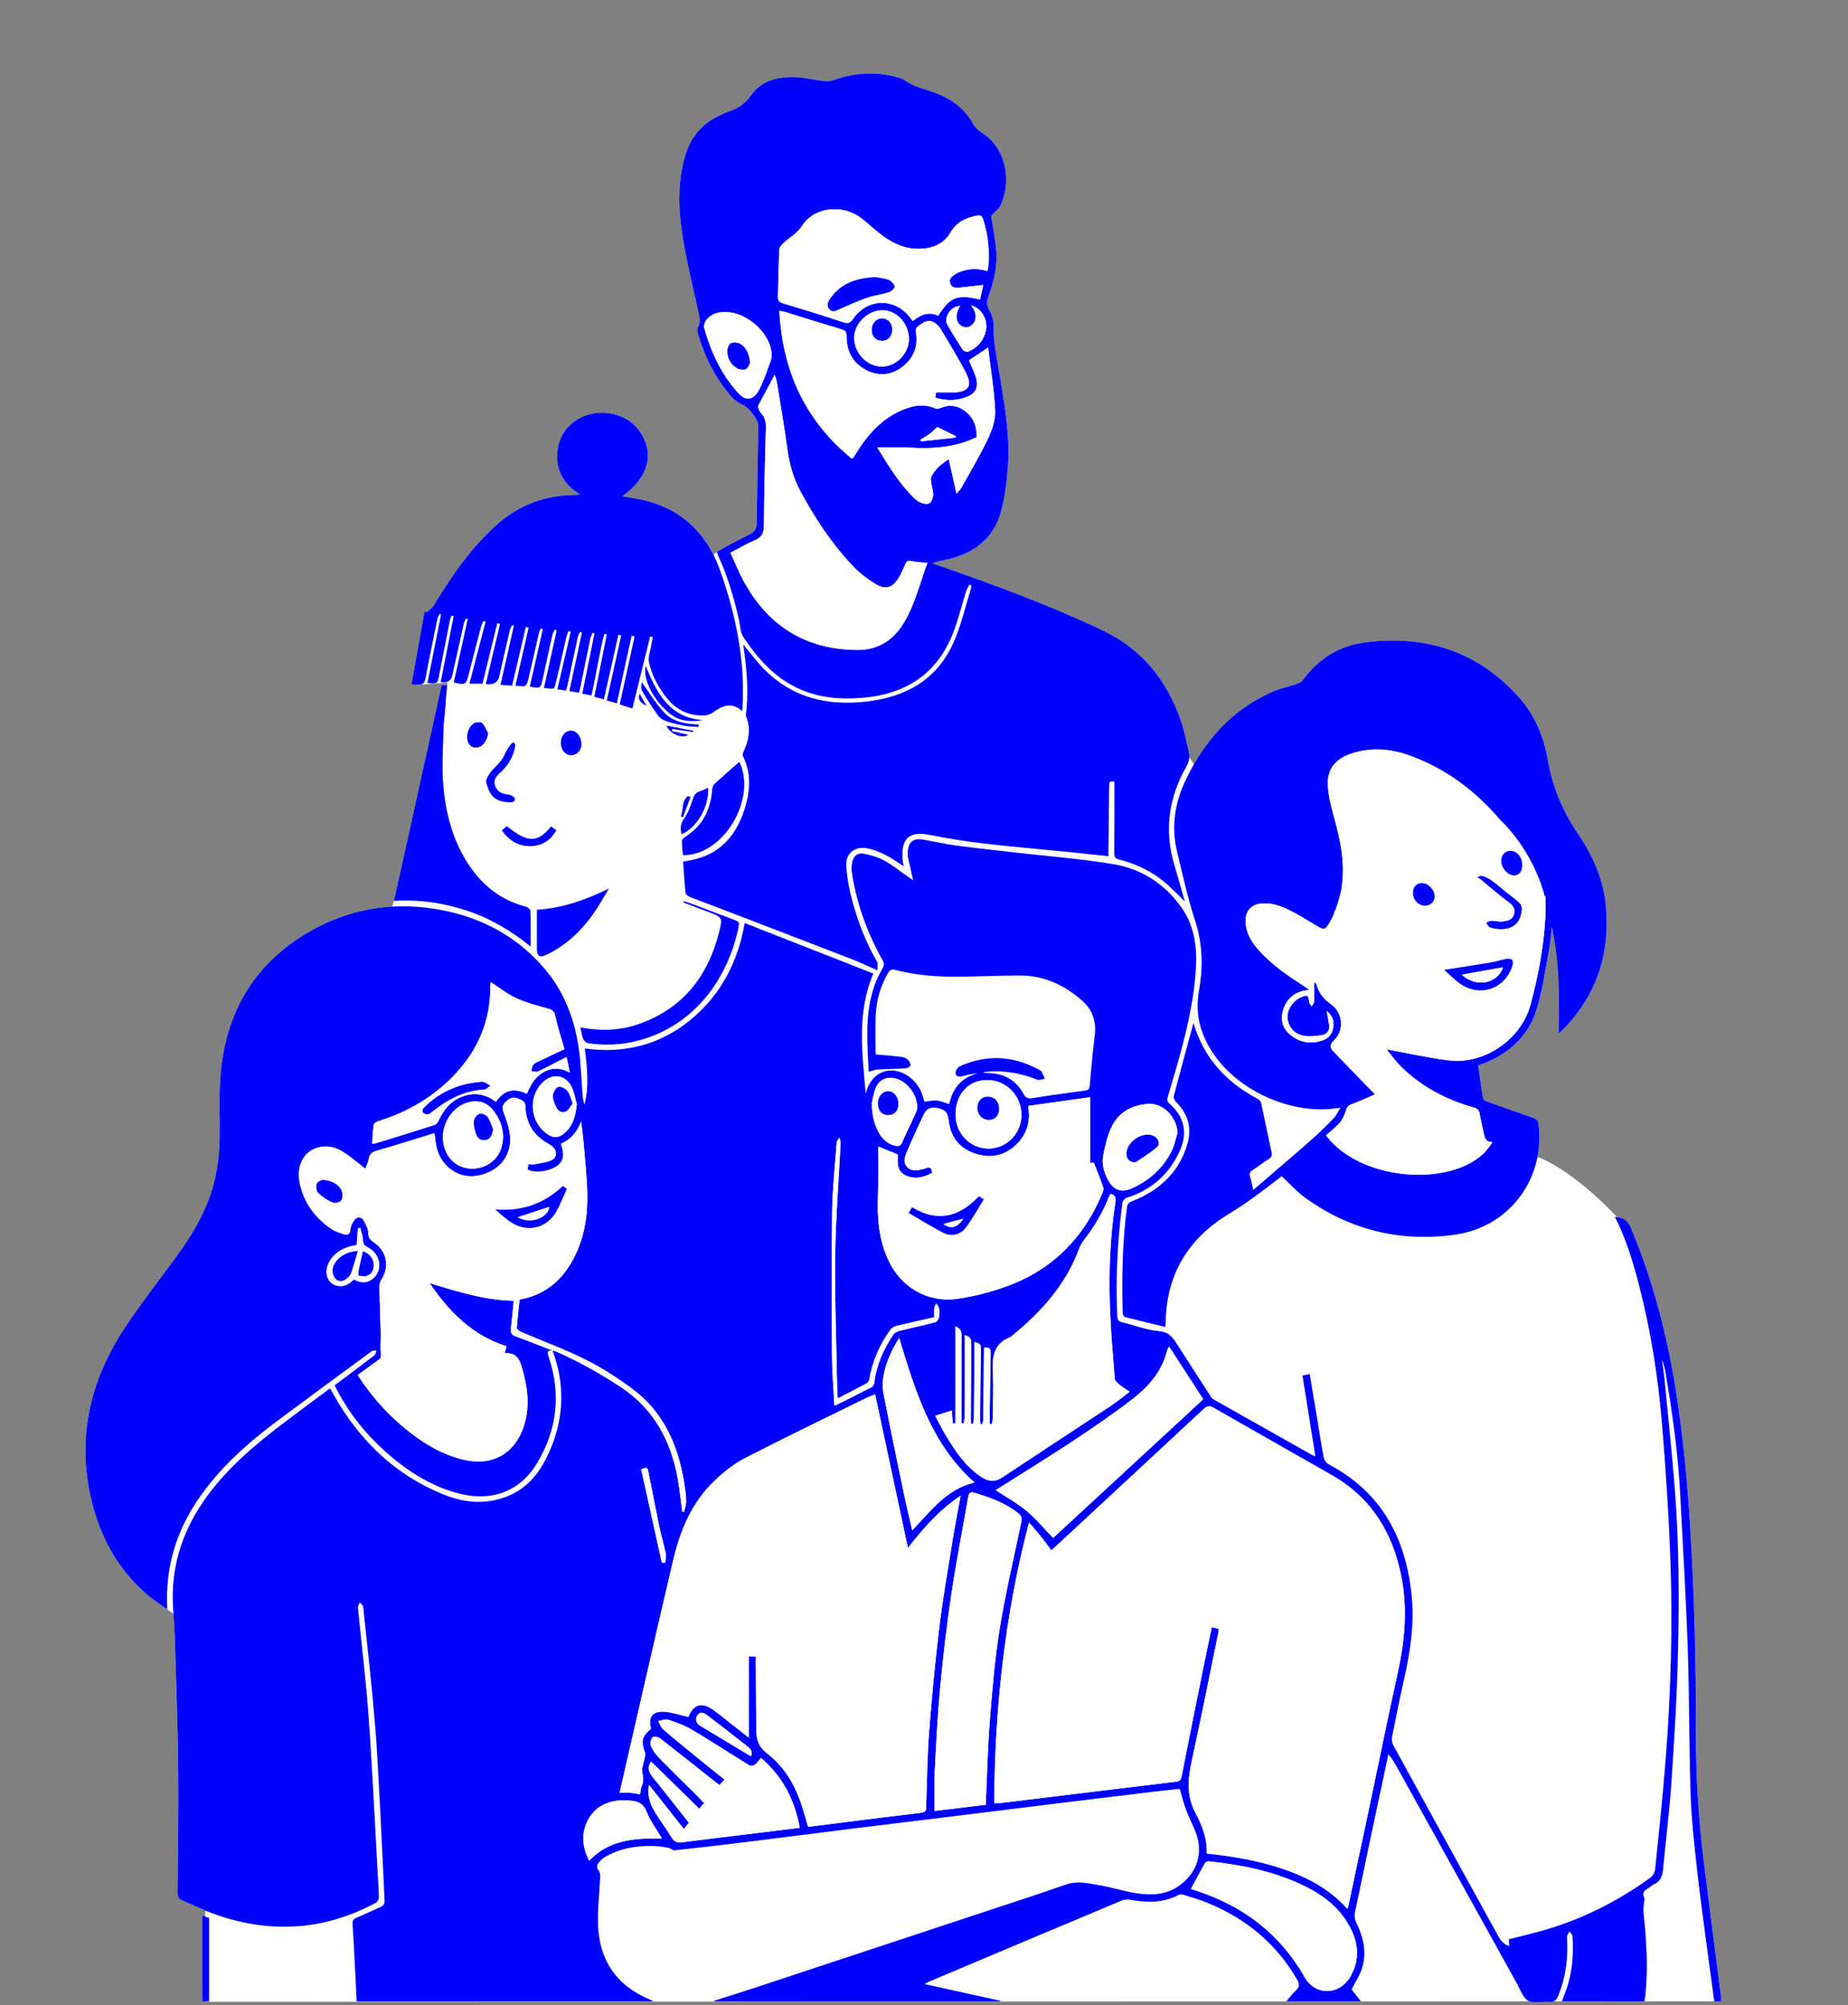 <?xml version="1.0" encoding="UTF-8"?><svg id="Ebene_1" xmlns="http://www.w3.org/2000/svg" viewBox="0 0 1080 1171.6"><rect x="0" y="0" width="1080" height="1171.6" fill="#808080" stroke="none"/><polygon points="866.66 449.81 927.97 535.11 899.54 546.22 815.13 581.31 773.81 547.99 773.36 520 866.66 449.81" fill="#fff" stroke-width="0"/><path d="M306.53,312.73l-56.92,50.76-6.07,36.74,18.06-1.36-8.52,51.28,7.61,64.85-30.46,11.43-11.86,37.57-147.47,319.38,26.88,57.07,27.7,19.52-7.33,209.75,883.7-.27-12.81-107.68-1.89-105.82-5.29-119.42-14.36-67.65-20.79-55.93s-30.99-34.77-56.31-39.3c-25.32-4.54-158.8-140.12-158.8-140.12l-34.26-87.61-8.56-13.18-112.65-89.59-51.38-13.83-105.89-6.91-5.87,6.14-14.81-2.96-35.92-30-55.74,17.16Z" fill="#fff" stroke-width="0"/><path d="M373.81,405.4q-1.83,4.28,4,7.03c-1.45-2.56-2.67-4.7-4-7.03ZM402,465.18c-3.83,3.03-2.49,8-4.08,11.87.4.15.81.3,1.22.46,1.47-3.92,2.94-7.83,4.42-11.74-.52-.2-1.04-.39-1.56-.59ZM405.15,427.78c.02-.26.04-.51.06-.76-5.22-1.01-10.44-2.01-15.71-3.03,1.74,4.7,9.5,8.02,12.73,5.36-3.27-.73-6.42-1.44-9.58-2.15.12-.42.23-.83.35-1.24,4.05.61,8.1,1.21,12.15,1.82ZM387.97,416.14c-4.97-5.43-8.82-11.89-12.95-17.61,0,1.19-.7,3.5.13,4.95,2.9,5.13,6.19,10.06,9.62,14.87.97,1.37,2.78,2.43,4.42,2.98,3.44,1.15,6.99,2.05,10.56,2.71,2.77.52,5.65.52,8.48.75.03-.5.06-1,.09-1.5-7.62-.17-15.15-1.45-20.35-7.15ZM377.35,389.1c-1.91,7.52,4.58,20.44,14.35,28.1,5.65,4.43,12.41,4.71,19.4,3.59-19.93-1.27-27.3-15.85-33.75-31.69ZM322.05,482.89c-7.81,9.76-13.79,9.72-25.79-.12-.84.67-1.7,1.37-3,2.41,4.49,6.22,10.02,9.61,17.55,9.2,6.43-.35,11.06-3.53,14.38-9.2-1.17-.85-2.16-1.57-3.14-2.29ZM413.79,460.32c-1.61.7-3.09,1.55-4.69,2.01-2.76.8-3.62,2.72-4.44,5.3-1.21,3.83-2.72,7.77-5.04,10.99-2.17,3.02-2.01,5.68-1.33,8.84,9.11-3.77,16.31-16.37,15.5-27.14ZM118.16,1119.27v50.44c1.41-.07,2.5-.12,4.02-.2v-48.76c-1.33-.49-2.48-.91-4.02-1.48ZM389.36,430.31c-10.21,2.83-20.42,5.64-30.88,8.53-.31-2.7-.43-4.75-.81-6.76-1.07-5.71-3.62-10.58-8.41-14.05-8.49-6.16-20.81-5.82-28.72.75-8.18,6.78-10.88,19.04-6.08,28.68,4.37,8.78,11.55,13.41,21.46,13.24,9.72-.18,16.15-5.32,20.32-13.85.76-1.55,2.19-3.4,3.69-3.85,9.39-2.81,18.89-5.24,28.34-7.85,2.44-.67,4.83-1.53,7.32-2.33-1.46-3.45-3.77-3.19-6.23-2.51ZM313.78,531.57c0,7.79-.01,15.41,0,23.03,0,4.02,1.62,5.12,5.25,3.44,11.5-5.33,20.39-13.76,27.64-23.94,3.37-4.73,6.12-9.9,9.15-14.86-13.67,6.68-27.31,11.48-42.04,12.33ZM432.07,445.14c-4.87,4.31-9.74,8.53-14.47,12.9-.78.72-1.3,2.07-1.38,3.17-.83,11.92-5.63,21.51-16.03,27.96-.8.5-1.68,1.65-1.68,2.51,0,2.69.38,5.38.61,8.02,23.83.37,43.42-33.24,32.95-54.56ZM429.64,537.68c-8.88-3.27-17.71-6.7-26.57-10.03-1.13-.43-2.35-.65-3.83-1.06.33.56.4.85.55.91,4.8,1.83,9.61,3.63,14.41,5.45,7.92,3,8.22,3.09,6.16,11.38-6.55,26.25-21.49,45.34-47.72,54.27-10.78,3.68-21.91,3.92-33.41,1.77.53,2.41.75,4.58,1.53,6.53.43,1.09,1.69,2.45,2.75,2.61,9.82,1.5,19.64,1.09,29.25-1.42,36.68-9.59,54.04-41.16,59.04-67.28.36-1.91-.52-2.53-2.16-3.13ZM310,532.28c-.02-.86-1.5-2.18-2.53-2.44-16.04-4.09-27.46-14.04-35.7-27.99-8.57-14.52-12.03-30.5-12.99-47.13-.01-.21-.02-.43-.03-.65-.02-.34-.04-.69-.04-1.04-.01-.2-.01-.41-.02-.61v-.07c0-.36-.02-.72-.02-1.09-.01-.19-.01-.38-.01-.58v-.41c-.1-7.11.24-16.79.6-24.83-.04-.01-.07-.01-.11-.02.09-1.03.17-2.05.26-3.08,0-.05,0-.09.01-.13.33-3.89.66-7.78.99-11.7.28-3.36.57-6.74.86-10.15-1.21.08-2.4.16-3.22.21-9.32,42.15-18.54,83.89-27.82,125.85,14.59-.9,28.64,1.1,42.34,5.59,13.82,4.52,26.11,11.82,37.55,21.07,0-7.16.09-13.98-.12-20.8ZM281.74,422.62c-.75-.77-3.11-.68-4.33-.1-3.58,1.71-5.37,7.7-3.7,11.34.96,2.08,2.53,3.1,4.89,2.9,3.28-.27,5.91-3.71,6.63-8.3-1.12-1.99-1.94-4.28-3.49-5.84ZM297.49,464.39c-3.5-.41-6.44-1.22-7.97-4.84-1.59-3.78.56-5.96,3.02-8.23,4.82-4.46,7.68-9.71,8.6-15.76-.06-.13-.1-.27-.13-.43-.88-4.37-5.25,4.08-5.25,4.08l-.05-.06-.98-1.27c-.56,3.1-1.54,6.09-3.24,8.17-.27.32-.55.62-.84.89-6.27,5.83-6.62,9.56-6.62,9.56,2.02,8.74,5.17,11.63,13.04,12.31,1.84.16,3.85.14,3.84-2.09-.01-.82-2.14-2.17-3.42-2.33ZM421.12,333.96c-8.54-24.41-25.43-39-51.18-43.01-1.92-.3-3.84-.68-6.21-1.11,15.69-10.91,19.19-25.7,9.59-38.59-8.55-11.48-26.87-13.59-38.44-4.4-5.61,4.46-8.59,10.43-9.13,17.42-.81,10.56,3.56,18.73,13.41,24.65-1.92.14-2.8.23-3.68.25-17.14.28-32.16,5.86-45.06,17.33-15.26,13.57-26.54,30.16-37.02,47.43-.97,1.6-2.82,2.66-4.27,3.97-.33-.25-.66-.51-.99-.76-2.55,14.23-5.09,28.45-7.65,42.69,6.97.83,7.68.32,8.68-6.1.02-.11.01-.23.04-.34,2.13-10.64,4.24-21.27,6.44-31.9.21-1.02.9-1.94,1.37-2.91.25.16.49.31.74.46-2.64,13.34-5.28,26.68-7.94,40.06,5.8.54,5.83.55,6.8-4.35,2.09-10.65,4.13-21.31,6.23-31.96.21-1.06.71-2.07,1.08-3.1.41.12.81.24,1.22.36-2.53,12.83-5.06,25.66-7.6,38.49q5.67.97,6.77-3.92c2.26-10.14,4.49-20.28,6.79-30.41.23-1.01.83-1.95,1.25-2.92.34.13.68.26,1.01.38-2.72,12.37-5.45,24.74-8.17,37.1,6.96,1.52,7.19,1.34,8.79-4.96,2.33-9.18,4.72-18.34,7.13-27.5.31-1.2.91-2.32,1.38-3.47.44.14.88.28,1.33.42-3.14,11.97-6.27,23.94-9.47,36.18h7.65c2.87-11.76,5.74-23.55,8.61-35.33.54.13,1.08.26,1.62.39-2.77,11.71-5.54,23.42-8.31,35.17q6.64,1.02,7.92-4.65c1.99-8.8,3.97-17.6,6.02-26.38.27-1.18.92-2.27,1.4-3.4.35.12.7.24,1.06.36-2.59,11.44-5.17,22.88-7.8,34.52,2.46.19,4.47.34,6.76.52,2.71-11.6,5.36-22.96,8.02-34.31.55.13,1.09.26,1.64.39-2.57,11.28-5.13,22.56-7.71,33.86,6.29.8,6.42.83,7.74-4.59,2.09-8.66,3.96-17.36,5.97-26.04.22-.94.71-1.81,1.08-2.72.4.12.81.25,1.21.37-2.53,11.19-5.07,22.38-7.61,33.58,6.27,1.06,6.3,1.07,7.56-4.59,1.87-8.47,3.68-16.95,5.59-25.42.26-1.14.91-2.19,1.38-3.29.41.14.81.27,1.21.41-2.49,11.21-4.97,22.42-7.47,33.67,6.76.78,5.81,1.19,7.2-4.22,2.16-8.4,3.88-16.91,5.84-25.36.3-1.27.89-2.47,1.35-3.7.42.13.85.27,1.28.4-2.61,11.2-5.21,22.41-7.83,33.69,1.66.23,3.21.45,5,.7.35-1.17.74-2.23.97-3.32,2.02-9.37,3.98-18.75,6.03-28.12.21-.99.87-1.88,1.33-2.82.34.14.69.28,1.03.41-2.42,11.3-4.85,22.6-7.34,34.2,2.04.34,3.77.62,5.61.93.32-1.21.59-2.08.77-2.96,1.96-9.62,3.9-19.25,5.9-28.86.23-1.1.85-2.13,1.28-3.19.36.14.73.27,1.09.41-2.35,11.63-4.69,23.27-7.09,35.16,2.08.41,3.67.73,5.33,1.06,2.82-12.22,4.44-24.3,7.53-36.02.49.1.98.21,1.47.31-2.42,12.09-4.85,24.18-7.31,36.42,1.97.56,3.55,1.02,5.57,1.6,2.89-12.86,5.69-25.34,8.49-37.81.55.12,1.1.25,1.65.38-2.79,12.6-5.58,25.21-8.43,38.07,1.99.57,3.79,1.07,5.87,1.66,2.93-13.46,5.78-26.51,8.63-39.56.59.13,1.18.26,1.78.38-2.89,13.2-5.78,26.4-8.72,39.82,2.57.81,4.92,1.55,7.41,2.33,3.5-14.2,6.92-28.12,10.35-42.04.53.1,1.07.2,1.61.31-.41,2.06-.86,4.11-1.2,6.19-.47,2.75-1.64,5.68-1.12,8.25,1.47,7.23,4.91,13.7,9.29,19.67,5.67,7.73,13.09,12.01,22.79,11.69,1.81-.06,3.89-.67,5.33-1.73,5.48-4.04,10.92-6.26,17.15-.86.09-1.03.14-1.57.18-2.12,1.56-27.4-3.87-53.67-12.85-79.35ZM830.89,516.02c-3.19.05-5.2,2.4-5.13,5.97.08,3.99,3.35,7.28,7.16,7.2,3.26-.06,5.61-2.48,5.51-5.66-.12-3.79-3.91-7.56-7.54-7.51ZM899.74,515.18c-4.38-7.85-8.81-15.67-13.07-23.59-1.7-3.16-4.24-4.25-6.89-4.11-5.18-.18-8.29,2.07-10.5,5.73-4.07,6.76-3.14,15.65,2.88,21.39.45.43.91.84,1.39,1.24.07.05.13.11.2.16.32.24.64.5.97.77.1.07.19.15.29.23,2.97,2.27,6.26,4.21,9.22,6.52,3.46,2.69,6.8,2.15,10.14.09,1.63-1,3.02-2.4,4.52-3.61,1.69-1.36,1.9-2.95.85-4.82ZM830.89,516.02c-3.19.05-5.2,2.4-5.13,5.97.08,3.99,3.35,7.28,7.16,7.2,3.26-.06,5.61-2.48,5.51-5.66-.12-3.79-3.91-7.56-7.54-7.51ZM830.89,516.02c-3.19.05-5.2,2.4-5.13,5.97.08,3.99,3.35,7.28,7.16,7.2,3.26-.06,5.61-2.48,5.51-5.66-.12-3.79-3.91-7.56-7.54-7.51ZM899.74,515.18c-4.38-7.85-8.81-15.67-13.07-23.59-1.7-3.16-4.24-4.25-6.89-4.11-5.18-.18-8.29,2.07-10.5,5.73-4.07,6.76-3.14,15.65,2.88,21.39.45.43.91.84,1.39,1.24.07.05.13.11.2.16.32.24.64.5.97.77.1.07.19.15.29.23,2.97,2.27,6.26,4.21,9.22,6.52,3.46,2.69,6.8,2.15,10.14.09,1.63-1,3.02-2.4,4.52-3.61,1.69-1.36,1.9-2.95.85-4.82ZM830.89,516.02c-3.19.05-5.2,2.4-5.13,5.97.08,3.99,3.35,7.28,7.16,7.2,3.26-.06,5.61-2.48,5.51-5.66-.12-3.79-3.91-7.56-7.54-7.51ZM938.53,529.58c-1.39-15.63-7.64-29.53-16.35-42.42-8.82-13.05-14.87-27.29-17.56-42.83-2.37-13.74-7.56-26.26-16.76-36.66-24-27.1-54.66-36.79-89.93-32.33-15.09,1.9-27.52,9.45-36.52,22.12-.76,1.06-2.31,1.73-3.63,2.18-4.75,1.61-9.74,2.61-14.3,4.63-24.08,10.68-40.23,29.24-51.09,52.73-5.97,12.92-7.88,26.52-4.53,40.48,3.27,13.65,6.33,27.4,10.64,40.74,4.3,13.29,4.65,26.56,2.3,39.96-1.6,9.08-1.13,17.56,2.27,26.15,11.68,29.53,47.11,45.98,73.81,43.69,1.79-.15,3.57-.36,6.5-.67-1.63,2.58-2.48,4.59-3.9,6.05-4.23,4.34-8.54,8.64-13.09,12.64-10.99,9.65-22.14,19.11-33.99,29.32-.76-3.36-1.07-5.64-1.82-7.76-.7-1.94-.07-2.87,1.51-3.88,3.17-2.05,6.13-4.41,9.31-6.43,1.58-1,2.16-2,1.75-3.89-2.08-9.59-4.02-19.22-6.13-28.81-.2-.92-1.08-1.98-1.93-2.43-18.32-9.64-31.44-23.71-37.59-44.26-.24.78-.36,1.16-.47,1.55-3.71,13.64-7.46,27.28-11.03,40.96-.27,1.04.51,2.78,1.37,3.63,6.95,6.81,9.21,15.09,6.61,24.21-4.82,16.86-16.56,27.45-32.5,33.75-1.8.71-2.59,1.42-2.86,3.47-2.76,20.48-2.98,41.07-2.51,61.68.02.83.63,2.24,1.22,2.39,7.81,2.05,15.67,3.92,23.69,5.87.08-1.19.17-2.08.19-2.98.57-27.68,13.01-48.43,36.5-62.82,5.07-3.1,10.02-6.4,14.85-9.87,5.72-4.1,11.25-8.48,16.48-12.44,4.66,4.33,8.79,9.03,13.74,12.6,26.16,18.86,55.6,26,87.31,21.6,32.17-4.46,53.04-32.86,49.03-64.67-.26-2.11-1.19-2.95-2.94-3.57-9.16-3.19-18.3-6.41-27.42-9.7-.83-.3-1.97-1.08-2.09-1.79-1.03-6.39-1.87-12.82-2.77-19.25,1.32-.47,2.4-.83,3.45-1.24,14.84-5.89,25.86-15.99,30.6-31.26,3.47-11.17,5.04-22.94,7.26-34.48.86-4.48,1.18-9.07,1.74-13.61,4.38,20.26,4.5,40.71,3.86,61.87,1.31-1.08,2.04-1.58,2.65-2.2,19.69-20.06,27.54-44.31,25.07-72.02ZM876.28,478.53c18.53,17.9,24.94,38.96,26.52,45.26-4.64,2.38-8.81,4.5-13.24,6.77-.1,1.68-.36,3.2-.77,4.55.02-.12.05-.25.08-.38,1.9-7.45-.94-6.64-12.59-16.66-.44-.38-.86-.73-1.27-1.07,2.97,2.27,6.26,4.21,9.22,6.52,3.46,2.69,6.8,2.15,10.14.09,1.63-1,3.02-2.4,4.52-3.61,1.69-1.36,1.9-2.95.85-4.82-4.38-7.85-8.81-15.67-13.07-23.59-1.7-3.16-4.24-4.25-6.89-4.11-5.18-.18-8.29,2.07-10.5,5.73-4.07,6.76-3.14,15.65,2.88,21.39.45.43.91.84,1.39,1.24-9.1-6.97-10.01-2.72-10.01-2.72l.55,29.06-25.05,14.76s-65.69-10.97-61.44-18.94c.7-1.31,1.6-2.61,1.9-4.01,0-.02,0-.05.02-.07.34-.81.66-1.63.96-2.44,2.31-6.2,3.44-11.92,3.44-11.92l.02-.02,16.5-16.3s53.22-45.58,75.5-25.02c.12.1.23.2.34.31ZM830.89,516.02c-3.19.05-5.2,2.4-5.13,5.97.08,3.99,3.35,7.28,7.16,7.2,3.26-.06,5.61-2.48,5.51-5.66-.12-3.79-3.91-7.56-7.54-7.51ZM830.89,516.02c-3.19.05-5.2,2.4-5.13,5.97.08,3.99,3.35,7.28,7.16,7.2,3.26-.06,5.61-2.48,5.51-5.66-.12-3.79-3.91-7.56-7.54-7.51ZM899.74,515.18c-4.38-7.85-8.81-15.67-13.07-23.59-1.7-3.16-4.24-4.25-6.89-4.11-5.18-.18-8.29,2.07-10.5,5.73-4.07,6.76-3.14,15.65,2.88,21.39.45.43.91.84,1.39,1.24.07.05.13.11.2.16.32.24.64.5.97.77.1.07.19.15.29.23,2.97,2.27,6.26,4.21,9.22,6.52,3.46,2.69,6.8,2.15,10.14.09,1.63-1,3.02-2.4,4.52-3.61,1.69-1.36,1.9-2.95.85-4.82ZM830.89,516.02c-3.19.05-5.2,2.4-5.13,5.97.08,3.99,3.35,7.28,7.16,7.2,3.26-.06,5.61-2.48,5.51-5.66-.12-3.79-3.91-7.56-7.54-7.51ZM694.79,439.46c-1.45-6.23-2.64-12.56-4.74-18.57-8.23-23.55-22.65-41.58-45.72-52.56-31.11-14.81-63.34-26.62-95.81-37.92-1.18-.4-2.38-.76-3.57-1.14,2.36-1.14,4.58-1.47,6.78-1.92,16.43-3.41,28.89-11.86,33.36-28.73,2.29-8.65,3.38-17.74,3.98-26.7,1.11-16.65-1.64-33.07-4.29-49.45-1.75-10.81-4.39-21.49-4.1-32.61.08-3.01-1.21-6.32-2.7-9.04-1.24-2.26-1.47-4.03-.66-6.37,3.13-9.01,5.71-18.2,4.9-27.83-.6-7-2.01-13.94-2.99-20.46,1.94-2.14,4.25-3.82,5.4-6.09,6.2-12.21,4.55-33.06-10.98-42.62-1.95-1.2-3.79-3.06-4.91-5.05-5.1-9.06-12.82-14.77-22.38-18.22-6.2-2.24-12.73-3.62-18.2-7.64-.97-.71-2.29-1.02-3.49-1.36-12.87-3.62-25.52-2.68-38.05,1.75-1.78.63-3.93.56-5.85.33-5.2-.62-10.36-1.97-15.56-2.17-10.2-.37-20.06,1.68-26.23,10.54-3.57,5.12-7.93,7.82-13.43,9.63-1.51.5-2.92,1.31-4.38,1.95-10.63,4.66-17.49,12.66-20.73,23.72-4.58,15.62-3.99,31.56-1.5,47.3,2.33,14.74,5.99,29.27,9.17,43.87.69,3.16,1.54,6.15-.29,9.26-.49.83-.31,2.27,0,3.3,3.95,13.8,10.26,26.39,19.72,37.23,1.87,2.15,4.61,3.73,7.21,5.03,3.06,1.52,8.51,8.52,8.45,11.9-.32,19.01-.77,38.01-.99,57.01-.04,3.35-1.32,5.06-4.24,6.48-6.43,3.14-12.68,6.67-19.08,10.08.39,1.09.6,1.85.93,2.56,5.53,11.87,9.07,24.38,12.02,37.09.8,3.44.75,7.46,2.59,10.21,8.07,12.07,17.51,22.92,30.93,29.48,12.1,5.9,24.92,7.09,38.13,6.07,25.27-1.96,43.85-13.53,53.37-37.59,3.13-7.92,5.1-16.3,7.68-24.44.46-1.45,1.29-2.79,1.95-4.18.37.16.73.31,1.09.47-.06.65,0,1.34-.18,1.95-3.01,9.79-5.39,19.85-9.22,29.31-5.59,13.8-15.06,24.46-28.97,30.67-8.34,3.72-17.11,5.5-26.18,6.28-23.87,2.05-44.27-4.72-60.13-23.26-2.78-3.25-5.43-6.61-8.56-10.43,1.9,12.93,3.09,25.2,1.95,37.58-.15,1.68-.62,3.57-.06,5.02,2.69,6.96,1.33,13.45-1.62,19.9-.38.84-.75,2.08-.4,2.78,4.96,10,4.22,20.27,1.1,30.42-4.79,15.56-14.17,26.74-30.91,30.24-1.72.36-3.46.65-5.18.96.46,6.38.8,12.32,1.42,18.22.1.87,1.38,1.95,2.35,2.34,5.83,2.33,11.74,4.47,17.61,6.72,25.59,9.83,51.19,19.63,76.76,29.53,4.85,1.88,9.55,4.14,15.37,6.67,0-2.16.52-3.82-.07-4.84-6.59-11.23-11.15-23.31-14.58-35.77-1.83-6.67-3.11-13.62-3.52-20.5-.42-7.07,4.83-11.37,11.82-10.23,3.75.62,7.46,2.12,10.9,3.82,3.71,1.82,7.07,4.34,10.9,6.75-.26-1.36-.53-2.35-.62-3.35-1.05-10.7,1.98-17.71,15.34-15.06,10.63,2.12,21.37,3.83,32.14,5.11,15.45,1.83,30.96,3.09,46.44,4.64,8.62.86,17.24,1.8,26.32,2.76,0-1.4-.02-2.86,0-4.32.13-12.13.27-24.27.41-36.4.02-1.75-.16-3.67,3.06-2.8,0,1.28.01,2.62,0,3.97,0,12.59.02,25.19-.09,37.78-.02,2.2.56,3.13,2.82,3.71,9.63,2.46,18.55,6.6,26.25,12.93,4.27,3.51,8.07,7.61,12.2,11.57-2.02-7.02-3.96-14.04-6.06-21.01-6.07-20.16-3.49-39.34,6.78-57.52,1.66-2.93,2.35-5.66,1.63-8.74ZM1005.99,1168.48c-3.42-26.77-6.91-53.52-10.24-80.29-3.1-25.01-4.71-50.12-4.65-75.33.11-39.96-.86-79.89-3.29-119.79-1.63-26.62-4.12-53.13-8.25-79.49-5.21-33.19-13.49-65.49-26.65-96.51-1.93-4.54-4.75-5.62-9.1-6,6.38,12.58,10.36,25.67,13.82,38.94,7.04,27.04,11.42,54.57,13.71,82.38,2.1,25.41,3.79,50.88,4.77,76.36,1.53,39.72.46,79.44-2.65,119.08-1.69,21.53-3.97,43.02-6.18,64.52-.18,1.74-1.47,3.88-2.9,4.92-19.72,14.27-41.23,24.93-64.74,31.37-5.9,1.61-11.85,3.01-17.84,4.53.08,1.36.13,2.46.21,4-3.6-1.13-5.22-3.67-6.7-6.35-20.35-36.96-40.71-73.91-60.99-110.92-.75-1.37-1.12-3.32-.82-4.84,2.18-11.09,4.43-22.17,6.93-33.19,3.73-16.47,6.28-32.98,4.52-49.97-3.48-33.45-17.66-59.95-48.29-76.16-1.37-.73-2.78-2.5-3.07-4-1.65-8.75-2.95-17.57-4.4-26.36-1.22-7.41-2.49-14.8-3.79-22.51-1.65.37-2.92.66-4.2.95,2.54,15.85,5.01,31.35,7.51,46.98-.67-.08-.92-.05-1.1-.15-19.52-10.99-39.03-21.99-58.53-33-.45-.26-.86-.69-1.15-1.13-6.72-10.35-13.45-20.7-20.1-31.1-2.46-3.84-4.5-7.06-10.2-7.55-7.4-.65-14.6-3.49-21.93-5.23-2.24-.53-2.67-1.73-2.77-3.84-1-22.12.13-44.15,3.04-66.09.14-1.07,1.48-2.52,2.55-2.86,14.54-4.52,24.88-13.82,31.05-27.57,4.72-10.5,2.41-19.96-6.23-27.51-1.61-1.41-1.27-2.52-.78-4.17,7.04-23.74,14.3-47.45,16.18-72.33,1.01-13.36-.14-26.38-8.14-37.79-9.65-13.78-23.1-22.62-39.37-25.4-19.68-3.36-39.68-4.81-59.54-7.1-11.12-1.29-22.26-2.47-33.36-3.97-6.21-.84-12.35-2.26-18.53-3.37-6.08-1.09-9.11,1.39-9.31,7.6-.03,1.02,0,2.08.21,3.07.91,4.19,1.89,8.35,2.97,13.06-1.28-.87-2.26-1.54-3.24-2.22-4.51-3.12-8.8-6.66-13.59-9.25-3.73-2.01-8.01-3.29-12.19-4.09-3.52-.68-5.87,1.45-6.6,5-.36,1.76-.53,3.66-.28,5.43,2.7,18.4,8.93,35.61,18,51.79,1.07,1.91.97,3.11-.06,4.93-1.78,3.16-3.43,6.46-4.64,9.88-5.8,16.42-4.21,33.34-3.39,50.39,2-.49,3.74-1.19,5.52-1.3,5.35-.32,10.72-.33,16.07-.67,1.02-.06,2.75-1.03,2.81-1.7.09-1.09-.64-2.61-1.52-3.35-1.08-.91-2.64-1.51-4.06-1.68-4.93-.6-9.89-.96-14.76-1.41,0-7.68-.37-15.8.11-23.87.49-8.15,2.77-15.97,6.83-23.16.93-1.65,1.78-3.04,4.23-2.4,13.05,3.41,26.4,4.23,39.82,4.02,11.33-.18,22.66-.76,33.99-.68,13.91.09,25.74,5.85,35.95,14.91,5.93,5.26,8.13,12.12,7.13,20.14-1.23,9.85-2.14,19.73-2.98,29.62-.18,2.13-1.36,2.36-2.86,2.57-10.18,1.45-20.39,2.71-30.53,4.41-3.01.51-4.2-.47-5.51-2.86-3.59-6.5-9.16-10.41-16.55-11.49-2.23-.32-4.51-.29-6.77-.42.53-.48,1.07-.58,1.61-.63,10.34-.95,20.26.71,29.89,4.55,1.25.5,3.02-.27,4.54-.46-.63-1.41-1.22-2.85-1.92-4.22-.19-.37-.68-.62-1.07-.84-15.19-8.47-30.79-9.36-46.69-2.27-1.25.56-2.7,2.72-2.55,3.94.33,2.63,2.71,2.16,4.67,1.73,1.45-.31,2.88-.74,4.33-1.02,1.43-.27,2.88-.41,4.32-.61-9.69,2.38-14.98,8.77-17,18.09-2.64-.8-4.88-1.86-7.2-2.07-2.29-.22-4.67.42-7.21.71-.41-1.28-.83-2.68-1.31-4.07-1.54-4.46-4.19-8.09-8.06-10.82-9.63-6.77-20.72-3.14-24.37,7.99-.25.73-.45,1.48-.67,2.23-1.86-23.42-5.45-46.91,4.5-70.26-25.14-9.87-50.08-19.65-75.19-29.51-4.03,23-14.08,42.12-31.74,56.62-17.89,14.68-38.75,19.81-61.71,16.67,1.38,11.24,2.58,22.02-.17,32.8-.54-1.64-.95-3.29-1.08-4.96-.73-9-.94-18.07-2.15-27.01-2.45-18.02-8.84-34.62-20.94-48.42-17.21-19.66-39.29-30.48-65.01-34.23-25.11-3.67-48.91.67-70.84,13.12-34.71,19.7-51.33,50.58-53.07,89.89-.51,11.42.17,22.9-.24,34.33-.25,6.7-1.05,13.47-2.49,20.01-3.83,17.54-12.87,32.61-23.33,46.93-9.78,13.39-20.04,26.47-29.21,40.27-20.01,30.12-28.25,62.98-20.33,98.9,4.98,22.57,15.33,42.25,33.11,57.51,3.49,2.99,7.41,5.47,11.77,8.65-1.43-24.79,5.35-46.17,18.84-65.54,12.26-17.6,28.05-31.64,45.08-44.37,18.42-13.76,36.96-27.35,55.5-40.95.69-.51,1.88-.32,2.85-.46-.41.97-.54,2.31-1.27,2.87-7.61,5.84-15.32,11.56-23.13,17.41.44.96.81,1.9,1.28,2.79,7.23,13.71,16.7,25.71,28.25,35.98,12.25,10.89,25.77,19.81,41.79,24.2,20.07,5.52,36.86-.55,47.1-17.77,11.48-19.28,13.8-39.88,6.72-61.34-.71-2.19-1.78-4.45,2.11-4.06h.01c.47,1.28.91,2.56,1.32,3.84.22.69.43,1.37.63,2.05.4,1.37.76,2.74,1.09,4.1.16.68.32,1.37.46,2.05.12.57.23,1.14.34,1.71.21,1.15.4,2.29.55,3.43,2.15,15.37-.55,30.47-7.84,45.27-4.98,10.12-12.14,18.33-22.91,22.66-12.47,5-25.02,3.93-37.12-.95-29.12-11.75-50.19-32.47-65.19-59.72-.41-.75-.86-1.47-1.39-2.37-9.15,6.81-18.1,13.35-26.92,20.07-16.51,12.59-32.41,25.83-44.8,42.76-13.31,18.17-20.66,38.32-20.16,61.02.15,6.97.95,13.92,1.16,20.9.76,25.28,1.72,50.57,2,75.87.28,24.49-.15,49-.38,73.5-.03,2.61.52,4.21,3.1,5.25,5.72,2.3,11.22,5.15,17,7.28,32.76,12.07,64.74,10.57,95.71-6.03.92-.49,1.84-1.99,1.84-3.02-.01-4.34-.36-8.68-.61-13.02-1.75-30.97-3.17-61.96-5.39-92.9-1.52-21.2-4.17-42.33-6.22-63.5-.1-1.02.72-2.14,1.11-3.21.69.94,1.87,1.84,1.97,2.85,2.34,22.06,4.85,44.1,6.72,66.2,1.51,17.79,2.31,35.63,3.27,53.46.92,17.15,1.61,34.31,2.48,51.45.1,2.14-.52,3.36-2.53,4.21-4.63,1.95-9.11,4.26-13.77,6.12-1.96.78-2.5,1.72-2.37,3.74.61,9.6,1.07,19.2,1.57,28.8.28,5.45.54,10.91.82,16.46h172.94c-.08-.25-.08-.4-.15-.44-.5-.25-1.01-.51-1.53-.72-19.74-8.25-29.69-23.32-30.26-44.46-.22-7.98.69-15.99,1.11-23.99.14-2.7.88-5.4-1.33-7.81-.5-.55-.36-2.36.17-3.08,1.13-1.51,2.52-3,4.13-3.93,8.86-5.14,18.58-6.77,28.69-6.42,2.73.1,5.48.47,8.17.96,1.38.25,2.72,1.64,3.97,1.51,12.96-1.36,25.91-2.85,38.84-4.45,21.1-2.6,42.17-5.36,63.27-7.98,21.21-2.64,42.43-5.18,63.64-7.79,19.85-2.44,39.69-4.93,59.54-7.38,18.14-2.23,36.29-4.44,54.45-6.62,5.18-.63,10.39-1.14,15.35-1.69,1.28,4.34,2.22,8.34,3.65,12.15,1.68,4.48,4,8.72,5.67,13.21,4.44,11.87,1.24,22.81-8.7,30.56-7.75,6.05-16.73,6.5-25.83,5.11-7.31-1.12-14.43-3.44-21.74-4.69-6.44-1.11-12.88-2.74-19.58-.39-14.55,5.11-29.22,9.86-43.85,14.7-45.86,15.18-91.72,30.35-137.59,45.5-7.99,2.63-16.02,5.13-24.03,7.68.04.16.07.31.11.47h166.94c.02-.15.05-.29.08-.44-14.48-3.19-28.96-6.39-44.31-9.78,1.58-.82,2.24-1.23,2.95-1.53,37.43-15.78,74.86-31.56,112.33-47.26,1.46-.61,3.35-.73,4.92-.45,9.64,1.74,19.08,1.97,28.1-2.73.8-.42,2-.53,2.86-.27,4.9,1.54,9.85,2.97,14.59,4.92,22.27,9.18,39.95,23.75,52.07,44.8,1.43,2.48,1.51,4.2-.71,6.22-1.98,1.8-3.57,4.03-5.62,6.41h43.58c-2.19-2.77-4.07-5.15-5.47-6.93,2.22-4.38,4.68-8.04,6-12.07,3.11-9.47.96-18.47-3.34-27.18-.78-1.56-1.11-3.71-.76-5.4,5.47-26.39,11.1-52.75,16.69-79.11.97-4.57,1.95-9.14,2.93-13.71,2.38,2.79,3.93,5.56,5.47,8.35,23.21,41.87,46.4,83.76,69.64,125.62,1.99,3.58,3.52,8.33,6.65,10.1,3.14,1.78,8.03.28,12.12.65,3.13.29,4.41-1.12,5.47-3.75,4.44-11.05,5.83-22.49,5.02-34.3-.07-1.01,1.03-2.1,1.58-3.16.58.96,1.59,1.89,1.65,2.89.65,10.58-.03,21.03-3.63,31.12-.82,2.3-1.71,4.59-2.59,6.96h48.2c.22-1.36.48-2.58.61-3.81,1.71-16.15.57-32.23-1.1-48.31-.17-1.63.11-3.32.22-4.98.08-1.14.69-2.51.26-3.37-1.32-2.69-.38-4.21,1.96-5.5,1.29-.72,2.36-1.87,3.69-2.48,3.8-1.75,4.94-4.79,5.3-8.75,1.52-16.62,3.7-33.2,4.82-49.85,1.7-25.23,3.28-50.49,3.88-75.76.78-32.62.68-65.27-1.91-97.83-1.68-21.08-3.92-42.12-5.96-63.18-.36-3.74-.99-7.45-1.5-11.18,1.09,2.48,1.7,5.03,2.14,7.6,3.96,23.35,7.27,46.79,8.52,70.47,1.59,30.28,3.42,60.56,4.46,90.86.97,28.26.74,56.55,1.65,84.81.46,14.15,2.04,28.29,3.57,42.39,1.69,15.56,3.88,31.06,5.91,46.58,1.41,10.75,2.91,21.48,4.36,32.21h4.05c.04-.51.1-.74.08-.96Z" fill="#fff" stroke-width="0"/><path d="M1005.99,1168.48c-3.42-26.77-6.91-53.52-10.24-80.29-3.1-25.01-4.71-50.12-4.65-75.33.11-39.96-.86-79.89-3.29-119.79-1.63-26.62-4.12-53.13-8.25-79.49-5.21-33.19-13.49-65.49-26.65-96.51-1.93-4.54-4.75-5.62-9.1-6,6.38,12.58,10.36,25.67,13.82,38.94,7.04,27.04,11.42,54.57,13.71,82.38,2.1,25.41,3.79,50.88,4.77,76.36,1.53,39.72.46,79.44-2.65,119.08-1.69,21.53-3.97,43.02-6.18,64.52-.18,1.74-1.47,3.88-2.9,4.92-19.72,14.27-41.23,24.93-64.74,31.37-5.9,1.61-11.85,3.01-17.84,4.53.08,1.36.13,2.46.21,4-3.6-1.13-5.22-3.67-6.7-6.35-20.35-36.96-40.71-73.91-60.99-110.92-.75-1.37-1.12-3.32-.82-4.84,2.18-11.09,4.43-22.17,6.93-33.19,3.73-16.47,6.28-32.98,4.52-49.97-3.48-33.45-17.66-59.95-48.29-76.16-1.37-.73-2.78-2.5-3.07-4-1.65-8.75-2.95-17.57-4.4-26.36-1.22-7.41-2.49-14.8-3.79-22.51-1.65.37-2.92.66-4.2.95,2.54,15.85,5.01,31.35,7.51,46.98-.67-.08-.92-.05-1.1-.15-19.52-10.99-39.03-21.99-58.53-33-.45-.26-.86-.69-1.15-1.13-6.72-10.35-13.45-20.7-20.1-31.1-2.46-3.84-4.5-7.06-10.2-7.55-7.4-.65-14.6-3.49-21.93-5.23-2.24-.53-2.67-1.73-2.77-3.84-1-22.12.13-44.15,3.04-66.09.14-1.07,1.48-2.52,2.55-2.86,14.54-4.52,24.88-13.82,31.05-27.57,4.72-10.5,2.41-19.96-6.23-27.51-1.61-1.41-1.27-2.52-.78-4.17,7.04-23.74,14.3-47.45,16.18-72.33,1.01-13.36-.14-26.38-8.14-37.79-9.65-13.78-23.1-22.62-39.37-25.4-19.68-3.36-39.68-4.81-59.54-7.1-11.12-1.29-22.26-2.47-33.36-3.97-6.21-.84-12.35-2.26-18.53-3.37-6.08-1.09-9.11,1.39-9.31,7.6-.03,1.02,0,2.08.21,3.07.91,4.19,1.89,8.35,2.97,13.06-1.28-.87-2.26-1.54-3.24-2.22-4.51-3.12-8.8-6.66-13.59-9.25-3.73-2.01-8.01-3.29-12.19-4.09-3.52-.68-5.87,1.45-6.6,5-.36,1.76-.53,3.66-.28,5.43,2.7,18.4,8.93,35.61,18,51.79,1.07,1.91.97,3.11-.06,4.93-1.78,3.16-3.43,6.46-4.64,9.88-5.8,16.42-4.21,33.34-3.39,50.39,2-.49,3.74-1.19,5.52-1.3,5.35-.32,10.72-.33,16.07-.67,1.02-.06,2.75-1.03,2.81-1.7.09-1.09-.64-2.61-1.52-3.35-1.08-.91-2.64-1.51-4.06-1.68-4.93-.6-9.89-.96-14.76-1.41,0-7.68-.37-15.8.11-23.87.49-8.15,2.77-15.97,6.83-23.16.93-1.65,1.78-3.04,4.23-2.4,13.05,3.41,26.4,4.23,39.82,4.02,11.33-.18,22.66-.76,33.99-.68,13.91.09,25.74,5.85,35.95,14.91,5.93,5.26,8.13,12.12,7.13,20.14-1.23,9.85-2.14,19.73-2.98,29.62-.18,2.13-1.36,2.36-2.86,2.57-10.18,1.45-20.39,2.71-30.53,4.41-3.01.51-4.2-.47-5.51-2.86-3.59-6.5-9.16-10.41-16.55-11.49-2.23-.32-4.51-.29-6.77-.42.53-.48,1.07-.58,1.61-.63,10.34-.95,20.26.71,29.89,4.55,1.25.5,3.02-.27,4.54-.46-.63-1.41-1.22-2.85-1.92-4.22-.19-.37-.68-.62-1.07-.84-15.19-8.47-30.79-9.36-46.69-2.27-1.25.56-2.7,2.72-2.55,3.94.33,2.63,2.71,2.16,4.67,1.73,1.45-.31,2.88-.74,4.33-1.02,1.43-.27,2.88-.41,4.32-.61-9.69,2.38-14.98,8.77-17,18.09-2.64-.8-4.88-1.86-7.2-2.07-2.29-.22-4.67.42-7.21.71-.41-1.28-.83-2.68-1.31-4.07-1.54-4.46-4.19-8.09-8.06-10.82-9.63-6.77-20.72-3.14-24.37,7.99-.25.73-.45,1.48-.67,2.23-1.86-23.42-5.45-46.91,4.5-70.26-25.14-9.87-50.08-19.65-75.19-29.51-4.03,23-14.08,42.12-31.74,56.62-17.89,14.68-38.75,19.81-61.71,16.67,1.38,11.24,2.58,22.02-.17,32.8-.54-1.64-.95-3.29-1.08-4.96-.73-9-.94-18.07-2.15-27.01-2.45-18.02-8.84-34.62-20.94-48.42-17.21-19.66-39.29-30.48-65.01-34.23-25.11-3.67-48.91.67-70.84,13.12-34.71,19.7-51.33,50.58-53.07,89.89-.51,11.42.17,22.9-.24,34.33-.25,6.7-1.05,13.47-2.49,20.01-3.83,17.54-12.87,32.61-23.33,46.93-9.78,13.39-20.04,26.47-29.21,40.27-20.01,30.12-28.25,62.98-20.33,98.9,4.98,22.57,15.33,42.25,33.11,57.51,3.49,2.99,7.41,5.47,11.77,8.65-1.43-24.79,5.35-46.17,18.84-65.54,12.26-17.6,28.05-31.64,45.08-44.37,18.42-13.76,36.96-27.35,55.5-40.95.69-.51,1.88-.32,2.85-.46-.41.97-.54,2.31-1.27,2.87-7.61,5.84-15.32,11.56-23.13,17.41.44.96.81,1.9,1.28,2.79,7.23,13.71,16.7,25.71,28.25,35.98,12.25,10.89,25.77,19.81,41.79,24.2,20.07,5.52,36.86-.55,47.1-17.77,11.48-19.28,13.8-39.88,6.72-61.34-.71-2.19-1.78-4.45,2.11-4.06h.01c.47,1.28.91,2.56,1.32,3.84.22.69.43,1.37.63,2.05.4,1.37.76,2.74,1.09,4.1.16.68.32,1.37.46,2.05.12.57.23,1.14.34,1.71.21,1.15.39,2.29.55,3.43,2.15,15.37-.55,30.47-7.84,45.27-4.98,10.12-12.14,18.33-22.91,22.66-12.47,5-25.02,3.93-37.12-.95-29.12-11.75-50.19-32.47-65.19-59.72-.41-.75-.86-1.47-1.39-2.37-9.15,6.81-18.1,13.35-26.92,20.07-16.51,12.59-32.41,25.83-44.8,42.76-13.31,18.17-20.66,38.32-20.16,61.02.15,6.97.95,13.92,1.16,20.9.76,25.28,1.72,50.57,2,75.87.28,24.49-.15,49-.38,73.5-.03,2.61.52,4.21,3.1,5.25,5.72,2.3,11.22,5.15,17,7.28,32.76,12.07,64.74,10.57,95.71-6.03.92-.49,1.84-1.99,1.84-3.02-.01-4.34-.36-8.68-.61-13.02-1.75-30.97-3.17-61.96-5.39-92.9-1.52-21.2-4.17-42.33-6.22-63.5-.1-1.02.72-2.14,1.11-3.21.69.94,1.87,1.84,1.97,2.85,2.34,22.06,4.85,44.1,6.72,66.2,1.51,17.79,2.31,35.63,3.27,53.46.92,17.15,1.61,34.31,2.48,51.45.1,2.14-.52,3.36-2.53,4.21-4.63,1.95-9.11,4.26-13.77,6.12-1.96.78-2.5,1.72-2.37,3.74.61,9.6,1.07,19.2,1.57,28.8.28,5.45.54,10.91.82,16.46h172.94c-.08-.25-.08-.4-.15-.44-.5-.25-1.01-.51-1.53-.72-19.74-8.25-29.69-23.32-30.26-44.46-.22-7.98.69-15.99,1.11-23.99.14-2.7.88-5.4-1.33-7.81-.5-.55-.36-2.36.17-3.08,1.13-1.51,2.52-3,4.13-3.93,8.86-5.14,18.58-6.77,28.69-6.42,2.73.1,5.48.47,8.17.96,1.38.25,2.72,1.64,3.97,1.51,12.96-1.36,25.91-2.85,38.84-4.45,21.1-2.6,42.17-5.36,63.27-7.98,21.21-2.64,42.43-5.18,63.64-7.79,19.85-2.44,39.69-4.93,59.54-7.38,18.14-2.23,36.29-4.44,54.45-6.62,5.18-.63,10.39-1.14,15.35-1.69,1.28,4.34,2.22,8.34,3.65,12.15,1.68,4.48,4,8.72,5.67,13.21,4.44,11.87,1.24,22.81-8.7,30.56-7.75,6.05-16.73,6.5-25.83,5.11-7.31-1.12-14.43-3.44-21.74-4.69-6.44-1.11-12.88-2.74-19.58-.39-14.55,5.11-29.22,9.86-43.85,14.7-45.86,15.18-91.72,30.35-137.59,45.5-7.99,2.63-16.02,5.13-24.03,7.68.04.16.07.31.11.47h166.94c.02-.15.05-.29.08-.44-14.48-3.19-28.96-6.39-44.31-9.78,1.58-.82,2.24-1.23,2.95-1.53,37.43-15.78,74.86-31.56,112.33-47.26,1.46-.61,3.35-.73,4.92-.45,9.64,1.74,19.08,1.97,28.1-2.73.8-.42,2-.53,2.86-.27,4.9,1.54,9.85,2.97,14.59,4.92,22.27,9.18,39.95,23.75,52.07,44.8,1.43,2.48,1.51,4.2-.71,6.22-1.98,1.8-3.57,4.03-5.62,6.41h43.58c-2.19-2.77-4.07-5.15-5.47-6.93,2.22-4.38,4.68-8.04,6-12.07,3.11-9.47.96-18.47-3.34-27.18-.78-1.56-1.11-3.71-.76-5.4,5.47-26.39,11.1-52.75,16.69-79.11.97-4.57,1.95-9.14,2.93-13.71,2.38,2.79,3.93,5.56,5.47,8.35,23.21,41.87,46.4,83.76,69.64,125.62,1.99,3.58,3.52,8.33,6.65,10.1,3.14,1.78,8.03.28,12.12.65,3.13.29,4.41-1.12,5.47-3.75,4.44-11.05,5.83-22.49,5.02-34.3-.07-1.01,1.03-2.1,1.58-3.16.58.96,1.59,1.89,1.65,2.89.65,10.58-.03,21.03-3.63,31.12-.82,2.3-1.71,4.59-2.59,6.96h48.2c.22-1.36.48-2.58.61-3.81,1.71-16.15.57-32.23-1.1-48.31-.17-1.63.11-3.32.22-4.98.08-1.14.69-2.51.26-3.37-1.32-2.69-.38-4.21,1.96-5.5,1.29-.72,2.36-1.87,3.69-2.48,3.8-1.75,4.94-4.79,5.3-8.75,1.52-16.62,3.7-33.2,4.82-49.85,1.7-25.23,3.28-50.49,3.88-75.76.78-32.62.68-65.27-1.91-97.83-1.68-21.08-3.92-42.12-5.96-63.18-.36-3.74-.99-7.45-1.5-11.18,1.09,2.48,1.7,5.03,2.14,7.6,3.96,23.35,7.27,46.79,8.52,70.47,1.59,30.28,3.42,60.56,4.46,90.86.97,28.26.74,56.55,1.65,84.81.46,14.15,2.04,28.29,3.57,42.39,1.69,15.56,3.88,31.06,5.91,46.58,1.41,10.75,2.91,21.48,4.36,32.21h4.05c.04-.51.1-.74.08-.96ZM682.12,789.08c.16-.64.59-1.22,1.11-2.27,6.75,10.41,13.34,20.59,19.96,30.81-29.42,27.18-58.72,54.25-87.74,81.06-5.1-5.29-9.82-11.09-15.46-15.79-5.51-4.6-11.96-8.09-18.12-12.14.54-.34,1.48-.92,2.41-1.51,26.02-16.37,52.24-32.44,76.76-51.08,10.03-7.63,17.96-16.55,21.08-29.08ZM654.16,809.07c1.73,1.45,3.7,2.6,5.97,4.15-3.76,2.85-7.13,5.7-10.8,8.13-21.16,14.01-42.42,27.87-63.57,41.9-4.78,3.17-8.95,2.21-13.23-.84-8.81-6.26-14.65-14.99-20.05-24.07-2.09-3.5-3.88-7.18-5.93-11.03,3.44-1.11,6.45-2.07,9.67-3.11.21,2.69.4,5.09.58,7.49.53-.03,1.06-.06,1.59-.09v-56.61c3.17,1.39,3.55,3.33,3.54,5.6-.04,15.68-.04,31.37-.06,47.05v3.95c.43.06.85.12,1.28.19.2-1.1.57-2.2.57-3.29.06-14.65.07-29.31.09-43.96v-4.34c2.92.66,3.89,2.13,3.85,4.86-.19,14.65-.24,29.3-.33,43.95-.01.96.09,1.92.14,2.87.37.06.75.12,1.12.18.21-1.12.58-2.24.59-3.37.13-12.47.21-24.95.3-37.42.01-2.25,0-4.5,0-7.05,2.79.56,3.83,1.4,3.77,3.97-.29,13.96-.35,27.93-.48,41.89-.01.66.13,1.32.2,1.99.34.07.67.15,1.01.23.24-1.06.69-2.12.7-3.18.13-12.13.18-24.27.27-36.4.02-1.7.15-3.4.23-5.22,3.05-.45,3.83.59,3.76,3.5-.34,13.27-.42,26.55-.58,39.82,0,.44.15.88.22,1.31.32.07.63.14.94.2.22-1.06.62-2.12.63-3.19.11-9.15.55-18.33.08-27.46-.46-9.01.59-16.75,10.3-20.39,17.43-14.06,32.21-30.16,40.11-51.63.73-2.01,1.93-3.91,3.24-5.61,5.84-7.56,10.66-15.68,14.1-24.61.24-.61.63-1.15.95-1.74,3.12.52,3.25,2.59,2.89,4.89-3.09,19.96-3.9,40.08-3.22,60.22.48,14.28,1.72,28.54,2.83,42.79.1,1.24,1.6,2.54,2.73,3.48ZM569.55,866.28c-15.95,3.63-25.43,16.32-36.42,27.97-1.74-7.61-3.48-14.75-4.98-21.94-4.05-19.44-8.1-38.88-11.87-58.38-.67-3.47-.51-7.31.21-10.79,1.54-7.48,4.59-14.45,9.01-21.25,9.5,31.19,18.7,61.95,44.05,84.39ZM644.78,674.91c1.04-5.23,2.24-10.55,4.37-15.4,4.1-9.36,12.03-13.85,21.97-14.47,8.69-.54,16.45,7.59,17.09,16.86-1.18,3.66-1.9,7.55-3.62,10.93-5.04,9.94-12.99,17.03-23.13,21.54-6.17,2.75-10.7,1.1-13.94-4.92-2.44-4.51-3.75-9.47-2.74-14.54ZM576.76,631.11c11.2-.05,20.17,8.98,20.2,20.34.02,10.8-8.59,19.64-19.17,19.69-10.82.04-19.33-8.71-19.32-19.88.01-11.89,7.46-20.1,18.29-20.15ZM539.84,651.33c1.86-3.87,4.52-4.73,8.92-3.63,3.89.97,5.15,2.76,5.62,6.89,1.03,9.03,5.55,15.75,14.16,19.01,9.16,3.46,17.88,2.35,25.16-4.57,5.89-5.6,8.47-12.63,7.39-20.84-.07-.54-.01-1.09-.01-2.01,11.92-1.67,23.75-3.33,36.04-5.05v38.41c.7-.06,1.66-.15,2.12-.19,1.9,4.88,3.86,9.57,5.49,14.37.37,1.09-.15,2.66-.64,3.84-11.03,26.28-29.67,44.84-56.61,54.38-9.09,3.22-18.62,5.69-28.16,7.01-17.3,2.39-32.77-6.71-40.15-22.56-5.61-12.03-6.57-24.83-6.09-37.9.33-9.02.09-18.06.11-27.09.01-.53.07-1.06.1-1.42,3.75,1.51,7.38,2.97,11.43,4.6-.12,4.35-.97,9.87,4.88,12.39,5.19,2.24,10.24,1.09,15.15-1.64-.25-2.8-1.29-3.91-3.95-2.58-.4.2-.85.33-1.3.42-3.15.69-6.43,1.51-9.1-1.05-2.86-2.73-1.67-6.05-.43-8.96,3.11-7.35,6.4-14.64,9.87-21.83ZM511.76,635.8c1.96-5.05,6.9-7.07,12.08-5.49,6.82,2.08,12.42,9.83,12.17,16.96-.03.99-.34,2.02-.75,2.93-2.67,5.8-5.5,11.52-8.04,17.37-.91,2.09-2.18,2.41-4.04,1.95-3.97-1-6.99-3.34-9.07-6.8-3-5-4.48-10.45-4.65-17.97.48-1.95.99-5.6,2.3-8.95ZM486.31,707.93c.2-13.47,1.68-26.92,2.69-40.38.07-.98,1.06-1.89,1.63-2.84.22,1.06.69,2.13.64,3.18-1.08,21.93-2.9,43.84-3.16,65.78-.31,26.3.71,52.62,1.17,78.93.02,1.37.2,2.73.34,4.54,5.81-3.01,11.31-5.78,16.72-8.71.82-.44,1.58-1.6,1.74-2.53,1.82-10.67,6.06-20.3,12.39-29,.76-1.04,2.25-1.82,3.54-2.14,7.2-1.76,14.44-3.33,21.96-5.04,0-1.96-.13-3.79.06-5.58.08-.83.77-1.6,1.18-2.39.53.82,1.39,1.61,1.51,2.49.25,1.8.36,3.7.03,5.47-.2,1.08-1.16,2.63-2.07,2.87-6.95,1.83-13.98,3.31-20.95,5.08-1.36.34-2.99,1.14-3.72,2.25-5.63,8.56-9.9,17.7-11.06,28.06-.1.93-.8,2.18-1.58,2.59-6.78,3.54-13.64,6.92-20.48,10.34-.28.14-.63.13-1.28.25-.48-9.68-1.31-19.23-1.37-28.79-.18-28.14-.34-56.29.07-84.43ZM337.13,645.34c-.75,6.12-1.95,11.72-6.46,16.06-3.94,3.78-7.27,3.97-11.56.73-9.29-7.02-10.41-21.09-2.34-29.29,6.15-6.24,14.22-4.93,17.69,3.09,1.28,2.97,1.8,6.26,2.67,9.41ZM218.4,657.17c.13-.86,1.8-1.78,2.93-2.12,17.28-5.35,32.37-14.27,44.77-27.5,13.66-14.57,20.71-31.8,20.46-51.89-.01-.63.17-1.27.25-1.77,4.97,3.2,9.55,6.89,14.73,9.28,5.74,2.66,11.96,4.36,18.1,6,2.69.72,4.18,1.37,4.85,4.47,1.45,6.65,3.6,13.15,5.38,19.4-5.38,2.54-10.52,4.93-15.63,7.4-1.01.49-2.2,1.05-2.78,1.92-.63.97-.65,2.34-.94,3.53,1.28.11,2.81.73,3.82.25,5.42-2.56,10.71-5.39,16.81-8.52.7,3.49,1.19,5.97,1.83,9.14-5.52-3.01-10.52-3.13-15.57-.13-4.8,2.86-7.34,7.34-9.53,12.52-7.31-3.6-13.4-2.34-18.07,4.71-5.9-4.54-12.2-5.68-19.12-3.29-7.01,2.42-11.25,7.5-14.22,14-.5,1.1-1.49,2.44-2.54,2.78-11.62,3.74-23.3,7.3-34.97,10.9-.31.1-.68.01-1.47.01.27-3.86.34-7.51.91-11.09ZM293.19,670.07c-2.03,7.67-9.17,12.88-17.42,12.82-8.12-.07-14.61-5.52-16.44-13.81-2.43-11.01,4.52-22.62,14.86-25.11,5.67-1.36,10.52.44,13.86,4.61,4.93,6.18,7.27,13.44,5.14,21.49ZM218.31,746.78c-3.57,3.19-7.41,3.13-11.53.81-1.1.94-1.91,1.76-2.85,2.4-2.96,2.01-6.9,2.02-9.69.11-2.77-1.89-4.05-5.55-3.2-9.13,1.7-7.11,8.33-12.24,17.41-13.37.23-3.25.47-6.55.7-9.86.47-.05.95-.1,1.43-.15.51,2.2,1.32,4.39,1.46,6.61.14,2.2.48,3.52,2.81,4.65,7.4,3.59,9.04,12.94,3.46,17.93ZM324.86,789.67c-.6-.26-1.29-.33-1.93-.49h-.01s-.01-.01-.02-.01c-7.06-2.74-14.08-5.61-21.21-8.15-2.5-.89-3.44-2.03-3.11-4.66.66-5.31,1.09-10.66,1.65-16.28-16.98-.34-32.64-5.27-49.19-10.35,11.7,17.22,25.31,30.69,45.06,36.96-.37,1.24-.72,2.4-1.06,3.54.21.22.37.53.51.52,6.02-.37,8.04,3.35,9.5,8.44,3.11,10.84,4.74,21.65,1.52,32.74-5.02,17.31-18.69,25.27-36.2,20.9-13.51-3.37-24.91-10.68-35.38-19.58-10.01-8.5-18.53-18.3-25.94-29.75,4.06-2.98,8.05-5.96,12.12-8.83,1.37-.96,1.63-1.7,1.41-3.56-.48-4.16.03-8.42-.08-12.64-.2-8.67-.61-17.33-.78-26-.03-1.55.26-3.38,1.09-4.63,4.95-7.51,3.38-16.61-4.11-21.73-2.08-1.42-3.41-2.66-3.45-5.6-.03-2.44-1.47-4.99-2.69-7.27-1.22-2.26-3.78-2.5-5.38-.44-1.19,1.54-2.23,3.57-2.37,5.46-.23,2.96-1.6,3.69-3.98,2.91-2.58-.85-5.29-1.73-7.48-3.25-9.26-6.43-15.62-15.02-18.09-26.17-2.25-10.16,1.95-18.73,10.33-21.14,5.01-1.44,9.87-.5,14.21,2.05,3.52,2.07,6.65,4.8,9.94,7.27,1.07.8,2.09,1.68,3.74,3.02.79-2.11,1.7-3.7,1.93-5.38.39-2.82,1.65-4.24,4.51-5.07,11.37-3.29,22.66-6.88,34.03-10.37.4,2.9.56,5.64,1.18,8.27,2.64,11.1,12.5,18.22,22.96,16.73,12.69-1.8,20.97-10.99,19.99-23.12-.4-4.88-2.14-9.75-3.89-14.39-.92-2.44-.41-3.9,1.09-5.48,2-2.11,4.24-3.49,7.31-2.29,2.17.86,4.37,1.66,4.44,4.53.27,9.91,4.81,17.19,13.45,21.97.8.44,1.57.96,2.26,1.55,3.03,2.59,2.98,6.54-.62,8.12-3.23,1.41-6.96,1.73-10.48,2.43-.85.16-1.77-.1-2.88-.18-.15,1.17-.28,2.14-.41,3.04,4.72,2.96,14.66.59,18.17-2.77,3-2.87,3.38-6.03,1.26-12.23,5.65-2.33,9.38-6.61,11.84-12.97.57,4.89,1.2,9.06,1.53,13.26.81,10.37,2.06,20.75,2.08,31.12.03,13.02-2.36,25.7-8.9,37.27-6.77,12-16.59,19.88-30.68,22.37-.58,5.52-1.26,11.06-1.64,16.62-.05.69,1.34,1.8,2.28,2.2,12.69,5.45,25.72,10.21,38.05,16.37,9.56,4.77,18.66,10.71,27.26,17.09,18.13,13.45,26.6,32.62,30.15,54.32.61,3.72,1.15,7.49,1.26,11.24.07,2.07-.83,4.17-1.29,6.25-.34-.06-.67-.12-1-.18-.84-6.26-1.47-12.56-2.56-18.78-3.94-22.31-13.76-40.96-33.18-53.86-12.14-8.06-24.78-15.12-38.12-20.96ZM388.82,912.99c-.67.06-1.35.12-2.02.19-4.03-18.24-8.07-36.48-12.08-54.61,3.56-1.38,3.65-1.35,4.35,2.17,2.1,10.53,4.09,21.08,6.28,31.58,1.07,5.14,2.63,10.18,3.69,15.32.36,1.69-.12,3.56-.22,5.35ZM344.31,1087.31c-3.48-6.88-4.83-14.33-1.59-21.97,3.24-7.65,9.41-11.92,17.55-13.11,2.79-.41,5.71-.28,8.54-.03,4.1.38,7.19,1.67,9.01,6.31,2.13,5.44,5.8,10.28,9.04,15.77-15.55-.22-30.71.48-42.55,13.03ZM440.7,1071.32c-14.06,1.72-28.13,3.38-42.17,5.2-2.86.38-4.57-.34-6.1-2.92-2.98-5-6.57-9.64-9.56-14.63-2.71-4.53-4.78-9.37-3.55-16,6.99,8.86,13.49,17.09,20.38,25.82.65-.86.98-1.31,1.34-1.76.42-.53.86-1.04,1.58-1.91-6.01-7.6-12.01-15.2-18.01-22.79-1.42-1.8-2.97-3.5-4.21-5.41-1.52-2.31-1.99-4.78.16-7.58,9.33,9.16,18.5,18.17,28.1,27.59,1-1.19,1.77-2.13,2.83-3.4-1.92-1.97-3.78-3.94-5.7-5.85-6.97-6.94-14.05-13.77-20.9-20.84-1.94-1.99-3.6-4.47-4.65-7.03-.52-1.26.22-3.64,1.24-4.68.61-.63,3.24-.16,4.31.67,10.85,8.4,21.57,16.97,32.33,25.48.7.56,1.46,1.04,2.44,1.73.9-1.01,1.7-1.9,2.84-3.16-5.87-4.73-11.57-9.27-17.21-13.88-6.28-5.13-12.6-10.24-18.72-15.56-1.31-1.13-1.86-3.15-2.75-4.76,1.91-.3,4.06-1.3,5.7-.77,4.73,1.55,9.55,3.22,13.8,5.74,11.39,6.76,22.48,14.03,33.77,20.97.74.45,2.42.16,3.19-.41,1.34-.99,2.31-2.47,3.62-3.96,12.62,10.84,19.61,24.51,22.6,40.83-9.06,1.11-17.88,2.19-26.7,3.27ZM407.65,1002.21c1.7-2.24,3.71-1.41,5.4-.12,7.9,6.01,15.77,12.05,23.52,18.23,1.65,1.32,3.75,2.9,2.26,5.91-10.09-6.06-19.95-11.95-29.79-17.9-2.31-1.4-2.9-4.11-1.39-6.12ZM541.29,1053.64c-.18,4.68.65,5.24-5.02,5.9-21,2.41-41.96,5.18-62.94,7.81-.33.04-.67-.06-1.14-.1-1.5-4.97-2.79-10.03-4.56-14.93-3.96-10.97-10.13-20.69-19.36-27.79-4.94-3.79-6.28-8.18-6.32-13.7-.07-12.94-.15-25.87-.23-38.81v-4.03c-1.49-.08-2.66-.15-4.06-.22v47.64c-6.14-4.84-11.67-9.21-17.22-13.56-1.35-1.06-2.7-2.12-4.12-3.08-6.46-4.4-11.15-2.72-14,4.48-4.82-1.08-9.49-2.71-14.25-3.03-6.81-.47-9.51,3.47-7.6,9.91-5.46,4.74-5.99,7.04-3.5,14.09.31.88-.08,2.04-.25,3.05-.49,2.83-1.85,5.81-1.35,8.45.55,2.9.98,5.37-.39,8.11-.63,1.26-.58,2.87-.9,4.65-1.94-.32-3.79-.75-5.67-.9-1.91-.15-3.84-.03-6.28-.03,1.33-5.85,2.54-11.27,3.78-16.67,9.16-39.82,18.21-79.66,27.56-119.43,4.11-17.49,11.04-33.8,24.32-46.42,5.33-5.07,11.36-9.79,17.86-13.14,23.45-12.07,47.22-23.49,70.88-35.14,1.52-.74,3.14-1.29,4.89-2,6.38,29.87,12.71,59.48,19.18,89.77,9.18-11.71,18.31-22.24,30.79-30.52-1.63,8.97-3.25,17.11-4.57,25.29-2.75,17.13-5.79,34.22-7.88,51.43-2.48,20.42-4.38,40.91-5.97,61.42-1.07,13.79-1.17,27.66-1.68,41.5ZM576.09,1054.58c-10.05,1.22-20.09,2.43-29.93,3.62,0-7.73-.32-15.03.06-22.3.87-16.68,1.7-33.37,3.26-49.99,1.69-18.09,3.79-36.17,6.47-54.14,2.85-19.09,6.6-38.04,9.9-57.06.35-2,.96-3.22,3.31-2.52,9.35,2.79,18.48,5.97,26.2,12.28,1.68,1.38,1.97,2.71,1.55,4.7-4.32,20.76-9.24,41.42-12.63,62.33-2.89,17.79-4.38,35.84-5.79,53.83-1.28,16.18-1.62,32.43-2.4,49.25ZM789.33,1154.71c-6.42,11.34-20.59,11.69-26.94.53-14.55-25.59-36.32-41.81-64-50.69-.96-.31-1.9-.69-2.35-.85,2.77-5.16,5.34-10.06,8.08-14.88.37-.66,1.59-1.3,2.33-1.22,18.48,1.99,36.6,5.53,53.6,13.37,10.65,4.91,20.23,11.36,26.69,21.4,6.58,10.21,8.95,21.13,2.59,32.34ZM800.34,1055.7c-4.1,19.41-8.25,38.82-12.38,58.22-.06.32-.21.63-.51,1.47-10.42-11.65-23.51-18.55-37.84-23.39-14.25-4.81-28.96-7.33-44.37-8.94.38-8.94-2.84-16.61-6.74-24.04-5.12-9.74-4.29-19.66-2.03-30,5.38-24.65,10.29-49.41,15.38-74.12.2-.99.27-1.99.42-3.15-1.4-.32-2.57-.59-4.06-.93-1.37,6.48-2.75,12.8-4.03,19.14-4.62,22.81-9.25,45.61-13.72,68.44-.51,2.63-2.2,2.58-3.94,2.8-11.8,1.46-23.6,2.84-35.41,4.28-22.12,2.68-44.25,5.38-66.37,8.07-1.1.13-2.21.11-3.71.19.36-55.41,6.11-109.78,20.37-164.13,2.59,3.05,4.81,5.54,6.88,8.14,2.07,2.58,3.98,5.28,6.13,8.15,1.08-.97,2.1-1.84,3.08-2.75,28.62-26.55,57.24-53.09,85.8-79.69,2.07-1.92,3.62-2.21,6.17-.74,23,13.21,46.12,26.21,69.14,39.39,22.77,13.03,35.14,33.28,40.25,58.51,3.85,18.97,2.25,37.68-1.9,56.43-5.79,26.16-11.08,52.43-16.61,78.65Z" fill="blue" stroke-width="0"/><path d="M694.79,439.46c-1.45-6.23-2.64-12.56-4.74-18.57-8.23-23.55-22.65-41.58-45.72-52.56-31.11-14.81-63.34-26.62-95.81-37.92-1.18-.4-2.38-.76-3.57-1.14,2.36-1.14,4.58-1.47,6.78-1.92,16.43-3.41,28.89-11.86,33.36-28.73,2.29-8.65,3.38-17.74,3.98-26.7,1.11-16.65-1.64-33.07-4.29-49.45-1.75-10.81-4.39-21.49-4.1-32.61.08-3.01-1.21-6.32-2.7-9.04-1.24-2.26-1.47-4.03-.66-6.37,3.13-9.01,5.71-18.2,4.9-27.83-.6-7-2.01-13.94-2.99-20.46,1.94-2.14,4.25-3.82,5.4-6.09,6.2-12.21,4.55-33.06-10.98-42.62-1.95-1.2-3.79-3.06-4.91-5.05-5.1-9.06-12.82-14.77-22.38-18.22-6.2-2.24-12.73-3.62-18.2-7.64-.97-.71-2.29-1.02-3.49-1.36-12.87-3.62-25.52-2.68-38.05,1.75-1.78.63-3.93.56-5.85.33-5.2-.62-10.36-1.97-15.56-2.17-10.2-.37-20.06,1.68-26.23,10.54-3.57,5.12-7.93,7.82-13.43,9.63-1.51.5-2.92,1.31-4.38,1.95-10.63,4.66-17.49,12.66-20.73,23.72-4.58,15.62-3.99,31.56-1.5,47.3,2.33,14.74,5.99,29.27,9.17,43.87.69,3.16,1.54,6.15-.29,9.26-.49.83-.31,2.27,0,3.3,3.95,13.8,10.26,26.39,19.72,37.23,1.87,2.15,4.61,3.73,7.21,5.03,3.06,1.52,8.51,8.52,8.45,11.9-.32,19.01-.77,38.01-.99,57.01-.04,3.35-1.32,5.06-4.24,6.48-6.43,3.14-12.68,6.67-19.08,10.08.39,1.09.6,1.85.93,2.56,5.53,11.87,9.07,24.38,12.02,37.09.8,3.44.75,7.46,2.59,10.21,8.07,12.07,17.51,22.92,30.93,29.48,12.1,5.9,24.92,7.09,38.13,6.07,25.27-1.96,43.85-13.53,53.37-37.59,3.13-7.92,5.1-16.3,7.68-24.44.46-1.45,1.29-2.79,1.95-4.18.37.16.73.31,1.09.47-.06.65,0,1.34-.18,1.95-3.01,9.79-5.39,19.85-9.22,29.31-5.59,13.8-15.06,24.46-28.97,30.67-8.34,3.72-17.11,5.5-26.18,6.28-23.87,2.05-44.27-4.72-60.13-23.26-2.78-3.25-5.43-6.61-8.56-10.43,1.9,12.93,3.09,25.2,1.95,37.58-.15,1.68-.62,3.57-.06,5.02,2.69,6.96,1.33,13.45-1.62,19.9-.38.84-.75,2.08-.4,2.78,4.96,10,4.22,20.27,1.1,30.42-4.79,15.56-14.17,26.74-30.91,30.24-1.72.36-3.46.65-5.18.96.46,6.38.8,12.32,1.42,18.22.1.87,1.38,1.95,2.35,2.34,5.83,2.33,11.74,4.47,17.61,6.72,25.59,9.83,51.19,19.63,76.76,29.53,4.85,1.88,9.55,4.14,15.37,6.67,0-2.16.52-3.82-.07-4.84-6.59-11.23-11.15-23.31-14.58-35.77-1.83-6.67-3.11-13.62-3.52-20.5-.42-7.07,4.83-11.37,11.82-10.23,3.75.62,7.46,2.12,10.9,3.82,3.71,1.82,7.07,4.34,10.9,6.75-.26-1.36-.53-2.35-.62-3.35-1.05-10.7,1.98-17.71,15.34-15.06,10.63,2.12,21.37,3.83,32.14,5.11,15.45,1.83,30.96,3.09,46.44,4.64,8.62.86,17.24,1.8,26.32,2.76,0-1.4-.02-2.86,0-4.32.13-12.13.27-24.27.41-36.4.02-1.75-.16-3.67,3.06-2.8,0,1.28.01,2.62,0,3.97,0,12.59.02,25.19-.09,37.78-.02,2.2.56,3.13,2.82,3.71,9.63,2.46,18.55,6.6,26.25,12.93,4.27,3.51,8.07,7.61,12.2,11.57-2.02-7.02-3.96-14.04-6.06-21.01-6.07-20.16-3.49-39.34,6.78-57.52,1.66-2.93,2.35-5.66,1.63-8.74ZM455.44,145.78c.07-1.34,1.46-2.81,2.58-3.86,3.47-3.25,8.1-5.71,10.48-9.58,6.96-11.29,23.36-13.35,34.52-5.05,3.57,2.65,6.81,5.75,10.29,8.55,7.3,5.88,15.29,10.05,25.03,9.54,7.3-.38,13.41-3.14,17.2-9.59,3.51-5.96,8.84-8.63,15.33-9.75,2.03-.35,2.98.02,3.7,2.19,2.95,8.95,3.74,18.09,3.06,27.42-.06.77-.34,1.53-.62,2.75-5.66-1.77-10.92-1.53-16.08.47-.75.29-1.48.64-2.16,1.06-2.06,1.29-4.35,2.63-3.46,5.58.84,2.83,3.35,2.75,5.69,2.52,4.27-.43,8.54-.94,13.63-1.51-.74,3.36-1.3,5.93-1.87,8.51-13.33-3.2-17.37-1.63-24.47,9.46-5.51-2.61-10.25-.63-14.8,3.11-.55-.67-1.05-1.23-1.5-1.83-8.7-11.84-24.96-11.72-33.33.41-1.7,2.47-2.96,3.1-5.97,2.08-11.67-3.93-23.47-7.51-35.26-11.07-2.07-.62-2.81-1.69-2.76-3.64.22-9.26.34-18.52.77-27.77ZM561.51,190.2c2.39,1.74,4.79,1.35,6.83-.65,2.78-2.71,2.35-7.5-.86-11.03,5.99,1.19,10.23,8.46,8.62,15.05-1.36,5.58-4.86,9.54-10.06,11.83-.84.37-2.81-.19-3.31-.95-3.28-4.94-6.44-9.98-9.29-15.19-.67-1.22-.45-3.36.13-4.76,1.5-3.62,3.9-5.25,7.58-5.88-2.89,4.46-2.8,9.26.36,11.58ZM531.19,198.21c-.04,8.52-7.63,16.08-16.03,15.97-8.57-.11-16.02-8-15.98-16.93.04-8.24,8.15-16.06,16.59-15.98,8.37.07,15.46,7.86,15.42,16.94ZM431.07,229.26c-9.64-10.86-15.68-23.71-19.51-37.62-.39-1.42.37-3.68,1.39-4.88,2.81-3.31,6.72-4.54,11.04-4.42,12.78.03,26.7,12.75,27,25.1.06,2.72-1.46,5.49-2.34,8.21-.64,1.95-1.38,3.86-2.17,5.75-.87,2.11-1.69,4.25-2.79,6.24-3.54,6.41-7.77,7.1-12.62,1.62ZM527.76,364.67c-6.18,9.9-15.28,15.22-26.84,15.13-30.46-.26-52.66-14.4-66.82-41.22-2.61-4.93-4.71-10.13-7.22-15.59,4.95-2.58,9.54-5.31,14.41-7.4,4.05-1.74,5.17-4.23,5.19-8.6.08-18.99.59-37.98,1.1-56.96.09-3.13-.35-5.77-2.45-8.19-1.25-1.43-2.04-3.27-2.11-4.65,3.23-6.05,6.46-12.1,9.72-18.19.33,1.08.98,2.57,1.23,4.12,2.11,12.95,4.34,25.89,6.12,38.89,1.19,8.69,3.34,16.95,7.52,24.72,8.53,15.88,18.32,30.89,30.77,43.97,3.95,4.16,8.69,7.82,13.64,10.74,5.77,3.39,9.72,1.93,13.25-3.84,1.47-2.41,2.59-5.07,3.69-7.69.7-1.69,1.32-2.53,3.48-2.05,2.97.67,6.08.7,9.52,1.05-4.53,12.21-7.34,24.79-14.2,35.76ZM543.03,294.11c-1.27.73-3.65.13-5.27-.54-1.62-.68-3.04-2.04-4.32-3.33-8.45-8.51-14.54-18.7-20.75-28.77,6.31,0,12.4-.29,18.46.06,13.6.81,26.91.12,39.6-6.1.13-7.08-2.33-12.86-8.77-16.53-3.94-2.24-8.01-2.34-12.19-.53-.93.4-2.29.7-3.12.32-6.6-3.02-13.03-1.77-19.27.85-12.02,5.02-20.22,14.26-26.94,25.04-.55.87-1.08,1.75-1.63,2.61-.05.09-.17.14-1.03.78-27.25-22.14-40.5-51.16-42.36-86.37,1.06.2,2.03.29,2.93.56,11.13,3.42,22.23,6.93,33.38,10.24,2.42.72,3.01,1.7,3,4.29-.03,8.52,3.6,15.36,11.22,19.43,7.03,3.76,14.3,3.37,20.75-1.3,6.93-5.01,10.06-12.09,8.53-20.67-.53-2.94,1.5-3.61,2.98-4.73,2.39-1.8,5.16-2.77,7.93-.84,1.38.96,2.72,2.22,3.57,3.64,4.96,8.34,10.05,16.63,14.56,25.22,4.24,8.07,1.88,11.58-7.35,11.88-3.16.1-6.33.02-9.87.02-.11.66-.28,1.73-.5,3.04,7.09,2.03,13.8,1.95,20.19-1.32,4-2.04,5.15-5.96,3.44-11.02-1.12-3.33-2.7-6.5-3.96-9.46,3.52-2.35,6.99-4.66,11.23-7.49,1.48,12.43,3.55,24.58,4.1,36.79.25,5.43-1.79,11.37-4.18,16.42-4.63,9.77-10.22,19.09-15.47,28.57-.58,1.06-1.53,1.91-2.92,3.6-1.59-7.05-3-13.32-4.53-20.15-4.34,2.75-8.03,5.81-10.22,10.29-.57,1.16-.09,2.89.1,4.34.28,2.14,1.16,4.29,1,6.37-.14,1.72-1.02,4.06-2.32,4.79ZM538.03,256.85c1.82-1.15,3.73-2.2,5.45-3.49,1.62-1.22,3.03-2.7,4.3-3.85,3.72,1.84,7.23,3.56,10.73,5.29.04.29.08.58.12.87-6.83.75-13.66,1.49-20.49,2.24-.04-.36-.08-.71-.11-1.06Z" fill="blue" stroke-width="0"/><path d="M876.28,518.07c-.44-.38-.86-.73-1.27-1.07-.1-.08-.19-.16-.29-.23-.33-.24-.65-.5-.97-.77-.07-.05-.13-.11-.2-.16-9.1-6.97-10.01-2.72-10.01-2.72.84,0,1.77.79,2.51,1.4,4.93,4.01,9.67,8.28,14.79,12.03,2.73,2,4.93,3.88,4.03,7.47-.89,3.55-4.04,4.16-7,4.43-2.11.2-4.29-.49-6.43-.46-1,.01-1.99.77-2.99,1.19.69.92,1.2,2.27,2.12,2.66,1.64.69,3.52,1.01,5.32,1.12,6.95.39,11.22-2.32,12.9-7.85.02-.12.05-.25.08-.38,1.9-7.45-.94-6.64-12.59-16.66ZM876.28,518.07c-.44-.38-.86-.73-1.27-1.07-.1-.08-.19-.16-.29-.23-.33-.24-.65-.5-.97-.77-.07-.05-.13-.11-.2-.16-9.1-6.97-10.01-2.72-10.01-2.72.84,0,1.77.79,2.51,1.4,4.93,4.01,9.67,8.28,14.79,12.03,2.73,2,4.93,3.88,4.03,7.47-.89,3.55-4.04,4.16-7,4.43-2.11.2-4.29-.49-6.43-.46-1,.01-1.99.77-2.99,1.19.69.92,1.2,2.27,2.12,2.66,1.64.69,3.52,1.01,5.32,1.12,6.95.39,11.22-2.32,12.9-7.85.02-.12.05-.25.08-.38,1.9-7.45-.94-6.64-12.59-16.66ZM876.28,518.07c-.44-.38-.86-.73-1.27-1.07-.1-.08-.19-.16-.29-.23-.33-.24-.65-.5-.97-.77-.07-.05-.13-.11-.2-.16-9.1-6.97-10.01-2.72-10.01-2.72.84,0,1.77.79,2.51,1.4,4.93,4.01,9.67,8.28,14.79,12.03,2.73,2,4.93,3.88,4.03,7.47-.89,3.55-4.04,4.16-7,4.43-2.11.2-4.29-.49-6.43-.46-1,.01-1.99.77-2.99,1.19.69.92,1.2,2.27,2.12,2.66,1.64.69,3.52,1.01,5.32,1.12,6.95.39,11.22-2.32,12.9-7.85.02-.12.05-.25.08-.38,1.9-7.45-.94-6.64-12.59-16.66ZM876.28,518.07c-.44-.38-.86-.73-1.27-1.07-.1-.08-.19-.16-.29-.23-.33-.24-.65-.5-.97-.77-.07-.05-.13-.11-.2-.16-9.1-6.97-10.01-2.72-10.01-2.72.84,0,1.77.79,2.51,1.4,4.93,4.01,9.67,8.28,14.79,12.03,2.73,2,4.93,3.88,4.03,7.47-.89,3.55-4.04,4.16-7,4.43-2.11.2-4.29-.49-6.43-.46-1,.01-1.99.77-2.99,1.19.69.92,1.2,2.27,2.12,2.66,1.64.69,3.52,1.01,5.32,1.12,6.95.39,11.22-2.32,12.9-7.85.02-.12.05-.25.08-.38,1.9-7.45-.94-6.64-12.59-16.66ZM938.53,529.58c-1.39-15.63-7.64-29.53-16.35-42.42-8.82-13.05-14.87-27.29-17.56-42.83-2.37-13.74-7.56-26.26-16.76-36.66-24-27.1-54.66-36.79-89.93-32.33-15.09,1.9-27.52,9.45-36.52,22.12-.76,1.06-2.31,1.73-3.63,2.18-4.75,1.61-9.74,2.61-14.3,4.63-24.08,10.68-40.23,29.24-51.09,52.73-5.97,12.92-7.88,26.52-4.53,40.48,3.27,13.65,6.33,27.4,10.64,40.74,4.3,13.29,4.65,26.56,2.3,39.96-1.6,9.08-1.13,17.56,2.27,26.15,11.68,29.53,47.11,45.98,73.81,43.69,1.79-.15,3.57-.36,6.5-.67-1.63,2.58-2.48,4.59-3.9,6.05-4.23,4.34-8.54,8.64-13.09,12.64-10.99,9.65-22.14,19.11-33.99,29.32-.76-3.36-1.07-5.64-1.82-7.76-.7-1.94-.07-2.87,1.51-3.88,3.17-2.05,6.13-4.41,9.31-6.43,1.58-1,2.16-2,1.75-3.89-2.08-9.59-4.02-19.22-6.13-28.81-.2-.92-1.08-1.98-1.93-2.43-18.32-9.64-31.44-23.71-37.59-44.26-.24.78-.36,1.16-.47,1.55-3.71,13.64-7.46,27.28-11.03,40.96-.27,1.04.51,2.78,1.37,3.63,6.95,6.81,9.21,15.09,6.61,24.21-4.82,16.86-16.56,27.45-32.5,33.75-1.8.71-2.59,1.42-2.86,3.47-2.76,20.48-2.98,41.07-2.51,61.68.02.83.63,2.24,1.22,2.39,7.81,2.05,15.67,3.92,23.69,5.87.08-1.19.17-2.08.19-2.98.57-27.68,13.01-48.43,36.5-62.82,5.07-3.1,10.02-6.4,14.85-9.87,5.72-4.1,11.25-8.48,16.48-12.44,4.66,4.33,8.79,9.03,13.74,12.6,26.16,18.86,55.6,26,87.31,21.6,32.17-4.46,53.04-32.86,49.03-64.67-.26-2.11-1.19-2.95-2.94-3.57-9.16-3.19-18.3-6.41-27.42-9.7-.83-.3-1.97-1.08-2.09-1.79-1.03-6.39-1.87-12.82-2.77-19.25,1.32-.47,2.4-.83,3.45-1.24,14.84-5.89,25.86-15.99,30.6-31.26,3.47-11.17,5.04-22.94,7.26-34.48.86-4.48,1.18-9.07,1.74-13.61,4.38,20.26,4.5,40.71,3.86,61.87,1.31-1.08,2.04-1.58,2.65-2.2,19.69-20.06,27.54-44.31,25.07-72.02ZM903.12,536.27c-1.02,17.28-4.16,34.22-8.69,50.9-5.48,20.15-26.81,34.96-47.61,32.46-12.17-1.47-24.18-4.25-36.56-6.49,2.79,3.33,5.53,7.21,8.87,10.46,11.98,11.65,26.39,19.15,42.39,23.63,2.2.62,2.87,1.64,3.22,3.61.64,3.59,1.44,7.16,2.25,10.72.64,2.83.95,6.02,5.2,5.69-15.08,27.22-75.78,25.11-97.21-3.83,2.66-2.41,5.68-4.7,8.11-7.52,1.62-1.88,2.69-4.41,3.44-6.83.59-1.89,1.14-3.04,3.22-3.78,4.48-1.59,8.78-3.68,13.87-5.87-1.8-1.8-3.06-3.02-4.28-4.28-6.61-6.82-13.22-13.64-19.81-20.48-2.19-2.26-2.76-4.05.1-6.76,6.07-5.73,5.33-16.08-1.74-21.06-4.42-3.12-7.25-6.74-8.57-11.8-.1-.36-.37-.68-1.28-.92,0,3.71.1,7.43-.06,11.14-.04.95-.9,1.86-1.38,2.79-.52-.83-1.4-1.61-1.5-2.49-.48-4.09-.92-4.41-4.81-2.83-4.64,1.89-8.38,7.68-7.88,12.22.61,5.59,4.5,9.73,10.57,10.46,3,.36,6.14-.06,9.17-.49,3.32-.47,5.06-2.56,4.59-6.03-.36-2.66-.9-5.3-1.41-8.18,3.12,2.49,4.43,5.54,3.87,9.33-.57,3.77-2.41,6.58-6.21,7.87-7.24,2.47-13.89,1.19-19.5-3.77-4.08-3.6-5.2-8.51-3.63-13.81,1.8-6.1,5.82-9.95,12.04-11.41.76-.17,1.55-.18,3.31-.38-1.45-1.1-2.22-1.77-3.07-2.32-9.17-5.86-18.16-11.98-25.62-20.02-4.85-5.22-8.64-11.01-8.57-18.51.05-5.5,3.59-9.22,9.05-9.73,5.93-.54,11.36,1.32,16.49,3.87,5.1,2.54,9.99,5.54,14.87,8.5,5.77,3.5,6.12,3.48,9.24-2.33.7-1.31,1.6-2.61,1.9-4.01,0-.02,0-.05.02-.07.21-.98.54-1.79.96-2.44,2.31-6.2,3.44-11.92,3.44-11.92l.02-.02c.13-.86.25-1.7.36-2.55,1.86-14.06-1.32-27.47-5.04-40.87-1.55-5.57-2.89-11.33-3.23-17.08-.54-9.11,3.96-15.12,12.54-18.27,11.95-4.39,23.87-3.42,35.56.84,20.65,7.53,37.62,20.2,51.81,36.61.12.1.23.2.34.31,18.53,17.9,24.94,38.96,26.52,45.26l.36-.18c0,.58,0,1.17.01,1.76v.35c.05,3.44.16,7.01-.05,10.55ZM876.28,518.07c-.44-.38-.86-.73-1.27-1.07-.1-.08-.19-.16-.29-.23-.33-.24-.65-.5-.97-.77-.07-.05-.13-.11-.2-.16-9.1-6.97-10.01-2.72-10.01-2.72.84,0,1.77.79,2.51,1.4,4.93,4.01,9.67,8.28,14.79,12.03,2.73,2,4.93,3.88,4.03,7.47-.89,3.55-4.04,4.16-7,4.43-2.11.2-4.29-.49-6.43-.46-1,.01-1.99.77-2.99,1.19.69.92,1.2,2.27,2.12,2.66,1.64.69,3.52,1.01,5.32,1.12,6.95.39,11.22-2.32,12.9-7.85.02-.12.05-.25.08-.38,1.9-7.45-.94-6.64-12.59-16.66ZM876.28,518.07c-.44-.38-.86-.73-1.27-1.07-.1-.08-.19-.16-.29-.23-.33-.24-.65-.5-.97-.77-.07-.05-.13-.11-.2-.16-9.1-6.97-10.01-2.72-10.01-2.72.84,0,1.77.79,2.51,1.4,4.93,4.01,9.67,8.28,14.79,12.03,2.73,2,4.93,3.88,4.03,7.47-.89,3.55-4.04,4.16-7,4.43-2.11.2-4.29-.49-6.43-.46-1,.01-1.99.77-2.99,1.19.69.92,1.2,2.27,2.12,2.66,1.64.69,3.52,1.01,5.32,1.12,6.95.39,11.22-2.32,12.9-7.85.02-.12.05-.25.08-.38,1.9-7.45-.94-6.64-12.59-16.66ZM876.28,518.07c-.44-.38-.86-.73-1.27-1.07-.1-.08-.19-.16-.29-.23-.33-.24-.65-.5-.97-.77-.07-.05-.13-.11-.2-.16-9.1-6.97-10.01-2.72-10.01-2.72.84,0,1.77.79,2.51,1.4,4.93,4.01,9.67,8.28,14.79,12.03,2.73,2,4.93,3.88,4.03,7.47-.89,3.55-4.04,4.16-7,4.43-2.11.2-4.29-.49-6.43-.46-1,.01-1.99.77-2.99,1.19.69.92,1.2,2.27,2.12,2.66,1.64.69,3.52,1.01,5.32,1.12,6.95.39,11.22-2.32,12.9-7.85.02-.12.05-.25.08-.38,1.9-7.45-.94-6.64-12.59-16.66Z" fill="blue" stroke-width="0"/><path d="M369.12,371.42c-2.85,13.05-5.7,26.1-8.63,39.56-2.08-.59-3.87-1.09-5.87-1.65,2.85-12.87,5.64-25.47,8.43-38.07-.55-.13-1.1-.26-1.65-.38-2.8,12.48-5.6,24.96-8.49,37.81-2.02-.58-3.6-1.03-5.57-1.6,2.46-12.24,4.88-24.33,7.31-36.42-.49-.1-.98-.21-1.47-.31-3.09,11.72-4.71,23.8-7.53,36.02-1.66-.33-3.25-.65-5.33-1.06,2.4-11.89,4.74-23.53,7.08-35.16-.36-.13-.72-.27-1.09-.4-.44,1.06-1.05,2.08-1.28,3.18-2.01,9.61-3.94,19.24-5.91,28.86-.18.88-.45,1.75-.77,2.96-1.84-.31-3.57-.59-5.61-.93,2.49-11.6,4.92-22.89,7.35-34.19-.35-.14-.69-.28-1.04-.41-.45.94-1.12,1.83-1.33,2.82-2.05,9.37-4.01,18.75-6.03,28.13-.23,1.09-.62,2.15-.97,3.32-1.79-.25-3.34-.47-5-.7,2.62-11.28,5.22-22.49,7.83-33.69-.43-.13-.85-.26-1.28-.4-.46,1.23-1.05,2.43-1.34,3.7-1.96,8.45-3.69,16.96-5.84,25.36-1.39,5.41-.43,5-7.2,4.22,2.5-11.25,4.99-22.46,7.47-33.67-.4-.13-.81-.27-1.21-.4-.47,1.09-1.13,2.15-1.38,3.29-1.91,8.46-3.72,16.95-5.59,25.42-1.25,5.66-1.28,5.65-7.56,4.59,2.54-11.2,5.08-22.39,7.61-33.58-.41-.12-.81-.25-1.22-.37-.37.91-.86,1.78-1.08,2.72-2.01,8.67-3.88,17.38-5.97,26.03-1.31,5.43-1.45,5.39-7.73,4.6,2.57-11.31,5.14-22.59,7.71-33.87-.55-.13-1.1-.26-1.65-.39-2.65,11.35-5.31,22.71-8.02,34.31-2.29-.17-4.3-.33-6.76-.51,2.63-11.64,5.21-23.09,7.8-34.53-.35-.12-.71-.24-1.06-.36-.47,1.13-1.12,2.22-1.4,3.4-2.05,8.78-4.03,17.58-6.02,26.38q-1.29,5.67-7.92,4.65c2.78-11.75,5.54-23.46,8.31-35.17-.54-.13-1.08-.26-1.62-.39-2.87,11.79-5.75,23.57-8.61,35.33h-7.65c3.2-12.24,6.33-24.21,9.46-36.18-.44-.14-.88-.28-1.32-.42-.47,1.15-1.07,2.27-1.38,3.47-2.41,9.16-4.8,18.32-7.13,27.5-1.6,6.3-1.83,6.48-8.79,4.96,2.72-12.36,5.45-24.73,8.18-37.1l-1.01-.38c-.43.97-1.02,1.9-1.25,2.92-2.3,10.13-4.52,20.27-6.79,30.41q-1.09,4.89-6.77,3.92c2.53-12.83,5.07-25.66,7.6-38.5-.41-.12-.82-.24-1.23-.36-.37,1.03-.87,2.04-1.08,3.11-2.1,10.65-4.14,21.3-6.23,31.95-.96,4.9-1,4.89-6.79,4.36,2.65-13.39,5.3-26.72,7.94-40.06-.25-.15-.5-.31-.75-.46-.47.97-1.16,1.89-1.37,2.91-2.19,10.62-4.31,21.26-6.44,31.9-.02.11-.02.23-.03.34-1.01,6.42-1.71,6.93-8.68,6.1,2.55-14.24,5.1-28.47,7.65-42.7.33.25.66.51.99.76,1.44-1.31,3.29-2.38,4.26-3.97,10.48-17.27,21.77-33.85,37.02-47.42,12.9-11.47,27.92-17.05,45.06-17.33.88-.01,1.76-.11,3.68-.24-9.85-5.93-14.22-14.09-13.41-24.65.54-7,3.52-12.97,9.13-17.42,11.57-9.19,29.89-7.08,38.44,4.4,9.6,12.89,6.1,27.68-9.59,38.59,2.38.42,4.29.81,6.22,1.11,25.74,4.01,42.63,18.6,51.17,43.01,8.98,25.68,14.41,51.95,12.85,79.35-.03.55-.09,1.09-.18,2.12-6.22-5.4-11.67-3.19-17.15.86-1.44,1.06-3.52,1.67-5.33,1.73-9.7.32-17.12-3.97-22.78-11.69-4.38-5.97-7.82-12.44-9.29-19.68-.52-2.57.65-5.5,1.11-8.25.35-2.07.8-4.13,1.2-6.19-.54-.1-1.08-.2-1.61-.31-3.42,13.92-6.85,27.84-10.34,42.04-2.49-.79-4.84-1.53-7.41-2.34,2.94-13.42,5.82-26.62,8.71-39.81-.59-.13-1.19-.26-1.78-.38Z" fill="blue" stroke-width="0"/><path d="M310,532.28c-.02-.86-1.5-2.18-2.53-2.44-16.04-4.09-27.46-14.04-35.7-27.99-8.57-14.52-12.03-30.5-12.99-47.13-.01-.21-.02-.43-.03-.65-.02-.34-.04-.69-.04-1.04-.01-.2-.01-.41-.02-.61v-.07c0-.36-.02-.72-.02-1.09-.01-.19-.01-.38-.01-.58v-.41c-.1-7.11.24-16.79.6-24.83-.04-.01-.07-.01-.11-.02.09-1.03.17-2.05.26-3.08,0-.05,0-.09.01-.13.33-3.89.66-7.78.99-11.7.28-3.36.57-6.74.86-10.15-1.21.08-2.4.16-3.22.21-9.32,42.15-18.54,83.89-27.82,125.85,14.59-.9,28.64,1.1,42.34,5.59,13.82,4.52,26.11,11.82,37.55,21.07,0-7.16.09-13.98-.12-20.8ZM297.49,464.39c-3.5-.41-6.44-1.22-7.97-4.84-1.59-3.78.56-5.96,3.02-8.23,4.82-4.46,7.68-9.71,8.6-15.76-.06-.13-.1-.27-.13-.43-.88-4.37-5.25,4.08-5.25,4.08l-.05-.06c-.93,2.54-2.33,4.85-4.22,6.9-.27.32-.55.62-.84.89-6.27,5.83-6.62,9.56-6.62,9.56,2.02,8.74,5.17,11.63,13.04,12.31,1.84.16,3.85.14,3.84-2.09-.01-.82-2.14-2.17-3.42-2.33Z" fill="blue" stroke-width="0"/><path d="M339.23,600.37c11.5,2.15,22.63,1.91,33.41-1.76,26.23-8.94,41.17-28.03,47.71-54.28,2.07-8.29,1.76-8.37-6.16-11.37-4.8-1.82-9.61-3.62-14.4-5.45-.15-.06-.22-.35-.56-.9,1.49.4,2.7.63,3.84,1.05,8.86,3.34,17.69,6.76,26.57,10.03,1.64.6,2.52,1.22,2.15,3.13-4.99,26.12-22.36,57.68-59.04,67.28-9.61,2.51-19.43,2.93-29.25,1.43-1.05-.16-2.31-1.52-2.75-2.61-.78-1.95-1-4.12-1.53-6.53Z" fill="blue" stroke-width="0"/><path d="M432.07,445.14c10.48,21.32-9.11,54.93-32.95,54.56-.23-2.64-.62-5.33-.61-8.02,0-.85.88-2.01,1.69-2.51,10.39-6.45,15.19-16.04,16.03-27.97.08-1.1.59-2.45,1.38-3.17,4.73-4.37,9.6-8.59,14.47-12.9Z" fill="blue" stroke-width="0"/><path d="M313.77,531.58c14.74-.86,28.38-5.66,42.05-12.34-3.03,4.97-5.79,10.13-9.16,14.86-7.25,10.18-16.14,18.61-27.64,23.94-3.63,1.68-5.25.58-5.25-3.44,0-7.62,0-15.24,0-23.02Z" fill="blue" stroke-width="0"/><path d="M118.16,1119.27c1.54.57,2.69.99,4.02,1.48,0,.83,0,1.62,0,2.4,0,15.39,0,30.77,0,46.36-1.52.08-2.61.13-4.02.21v-50.45Z" fill="blue" stroke-width="0"/><path d="M413.79,460.32c.81,10.77-6.39,23.37-15.5,27.14-.68-3.16-.84-5.83,1.33-8.84,2.32-3.22,3.83-7.16,5.04-10.99.82-2.59,1.68-4.5,4.43-5.3,1.6-.46,3.09-1.31,4.69-2.01Z" fill="blue" stroke-width="0"/><path d="M293.26,485.18c1.3-1.04,2.16-1.74,3-2.41,12,9.84,17.97,9.89,25.79.13.98.71,1.96,1.43,3.13,2.28-3.32,5.67-7.95,8.85-14.38,9.2-7.53.41-13.06-2.99-17.55-9.2Z" fill="blue" stroke-width="0"/><path d="M411.1,420.79c-6.99,1.12-13.75.84-19.4-3.59-9.77-7.66-16.25-20.58-14.35-28.1,6.45,15.85,13.82,30.42,33.75,31.7Z" fill="blue" stroke-width="0"/><path d="M408.22,424.8c-2.83-.23-5.7-.23-8.48-.75-3.57-.66-7.12-1.56-10.56-2.72-1.64-.55-3.44-1.61-4.42-2.98-3.43-4.81-6.72-9.74-9.62-14.87-.82-1.45-.13-3.77-.13-4.95,4.13,5.72,7.98,12.18,12.95,17.61,5.21,5.69,12.73,6.97,20.35,7.15-.03.5-.06,1-.09,1.5Z" fill="blue" stroke-width="0"/><path d="M392.65,427.2c3.16.71,6.31,1.42,9.57,2.15-3.23,2.66-10.98-.66-12.72-5.36,5.27,1.02,10.49,2.03,15.71,3.04-.02.25-.04.5-.06.75-4.05-.6-8.1-1.21-12.15-1.81-.12.41-.23.82-.35,1.23Z" fill="blue" stroke-width="0"/><path d="M397.91,477.05c1.59-3.87.26-8.83,4.08-11.87.52.2,1.04.39,1.56.59-1.47,3.91-2.95,7.83-4.42,11.74-.41-.15-.81-.31-1.22-.46Z" fill="blue" stroke-width="0"/><path d="M373.81,405.4c1.33,2.33,2.55,4.48,4.01,7.03q-5.83-2.75-4.01-7.03Z" fill="blue" stroke-width="0"/><path d="M705.24,1083.06c.38-8.94-2.84-16.61-6.75-24.04-5.12-9.74-4.29-19.67-2.03-30,5.38-24.65,10.29-49.41,15.38-74.12.2-.98.27-1.99.42-3.15-1.4-.32-2.58-.58-4.06-.92-1.37,6.47-2.75,12.8-4.03,19.14-4.61,22.81-9.25,45.61-13.72,68.44-.51,2.63-2.2,2.58-3.94,2.8-11.8,1.46-23.61,2.85-35.41,4.28-22.13,2.69-44.25,5.39-66.38,8.07-1.1.13-2.21.12-3.7.19.35-55.4,6.11-109.78,20.37-164.12,2.59,3.05,4.81,5.53,6.89,8.14,2.06,2.58,3.98,5.28,6.12,8.15,1.08-.97,2.1-1.84,3.08-2.75,28.61-26.55,57.24-53.09,85.8-79.69,2.06-1.92,3.61-2.21,6.16-.74,23,13.21,46.12,26.21,69.14,39.39,22.77,13.03,35.14,33.28,40.25,58.51,3.85,18.97,2.25,37.67-1.9,56.42-5.79,26.16-11.08,52.44-16.62,78.66-4.1,19.41-8.24,38.81-12.37,58.22-.07.32-.22.63-.52,1.47-10.42-11.65-23.51-18.55-37.84-23.39-14.25-4.81-28.96-7.33-44.36-8.94Z" fill="#fff" stroke-width="0"/><path d="M437.66,1015.41c-6.14-4.83-11.67-9.21-17.22-13.56-1.35-1.06-2.7-2.12-4.12-3.08-6.46-4.39-11.14-2.71-14,4.48-4.82-1.07-9.49-2.7-14.25-3.03-6.81-.47-9.52,3.47-7.6,9.91-5.47,4.75-5.99,7.05-3.5,14.1.31.88-.08,2.03-.25,3.04-.49,2.83-1.85,5.81-1.35,8.45.55,2.91.98,5.38-.39,8.12-.63,1.26-.58,2.86-.89,4.65-1.94-.32-3.8-.75-5.67-.9-1.91-.15-3.84-.03-6.28-.03,1.33-5.85,2.54-11.26,3.78-16.67,9.16-39.82,18.21-79.66,27.56-119.43,4.11-17.49,11.04-33.79,24.33-46.42,5.33-5.06,11.36-9.79,17.86-13.13,23.44-12.07,47.22-23.49,70.88-35.14,1.52-.75,3.14-1.29,4.89-2.01,6.38,29.87,12.71,59.48,19.18,89.78,9.17-11.72,18.31-22.24,30.79-30.52-1.63,8.97-3.26,17.11-4.57,25.29-2.75,17.12-5.79,34.22-7.88,51.43-2.48,20.41-4.39,40.91-5.98,61.42-1.07,13.79-1.17,27.66-1.68,41.5-.17,4.68.66,5.25-5.02,5.9-21,2.42-41.96,5.19-62.94,7.81-.33.04-.67-.06-1.14-.1-1.5-4.97-2.79-10.03-4.56-14.93-3.96-10.97-10.13-20.69-19.36-27.79-4.94-3.8-6.28-8.18-6.32-13.71-.07-12.93-.15-25.87-.23-38.8,0-1.24,0-2.48,0-4.03-1.49-.08-2.66-.15-4.06-.22v47.64Z" fill="#fff" stroke-width="0"/><path d="M399.75,865.96c-3.55-21.7-12.02-40.87-30.15-54.32-8.6-6.38-17.7-12.32-27.26-17.09-12.33-6.16-25.36-10.92-38.05-16.37-.94-.4-2.33-1.51-2.28-2.2.38-5.56,1.06-11.1,1.64-16.62,14.09-2.49,23.91-10.37,30.68-22.37,6.54-11.57,8.93-24.25,8.9-37.27-.02-10.37-1.27-20.75-2.08-31.12-.33-4.2-.96-8.37-1.53-13.26-2.46,6.36-6.19,10.64-11.84,12.97,2.12,6.2,1.74,9.36-1.26,12.23-3.51,3.36-13.45,5.73-18.17,2.77.13-.9.26-1.87.41-3.04,1.11.08,2.03.34,2.88.18,3.52-.7,7.25-1.02,10.48-2.43,3.6-1.58,3.65-5.53.62-8.12-.69-.59-1.46-1.11-2.26-1.55-8.64-4.78-13.18-12.06-13.45-21.97-.07-2.87-2.27-3.67-4.44-4.53-3.07-1.2-5.31.18-7.31,2.29-1.5,1.58-2.01,3.04-1.09,5.48,1.75,4.64,3.49,9.51,3.89,14.39.98,12.13-7.3,21.32-19.99,23.12-10.46,1.49-20.32-5.63-22.96-16.73-.62-2.63-.78-5.37-1.18-8.27-11.37,3.49-22.66,7.08-34.03,10.37-2.86.83-4.12,2.25-4.51,5.07-.23,1.68-1.14,3.27-1.93,5.38-1.65-1.34-2.67-2.22-3.74-3.02-3.29-2.47-6.42-5.2-9.94-7.27-4.34-2.55-9.2-3.49-14.21-2.05-8.38,2.41-12.58,10.98-10.33,21.14,2.47,11.15,8.83,19.74,18.09,26.17,2.19,1.52,4.9,2.4,7.48,3.25,2.38.78,3.75.05,3.98-2.91.14-1.89,1.18-3.92,2.37-5.46,1.6-2.06,4.16-1.82,5.38.44,1.22,2.28,2.66,4.83,2.69,7.27.04,2.94,1.37,4.18,3.45,5.6,7.49,5.12,9.06,14.22,4.11,21.73-.83,1.25-1.12,3.08-1.09,4.63.17,8.67.58,17.33.78,26,.11,4.22-.4,8.48.08,12.64.22,1.86-.04,2.6-1.41,3.56-4.07,2.87-8.06,5.85-12.12,8.83,7.41,11.45,15.93,21.25,25.94,29.75,10.47,8.9,21.87,16.21,35.38,19.58,17.51,4.37,31.18-3.59,36.2-20.9,3.22-11.09,1.59-21.9-1.52-32.74-1.46-5.09-3.48-8.81-9.5-8.44-.14.01-.3-.3-.51-.52.34-1.14.69-2.3,1.06-3.54-19.75-6.27-33.36-19.74-45.06-36.96,16.55,5.08,32.21,10.01,49.19,10.35-.56,5.62-.99,10.97-1.65,16.28-.33,2.63.61,3.77,3.11,4.66,7.13,2.54,14.15,5.41,21.21,8.15t.02.01h.01c.64.16,1.33.23,1.93.49,13.34,5.84,25.98,12.9,38.12,20.96,19.42,12.9,29.24,31.55,33.18,53.86,1.09,6.22,1.72,12.52,2.56,18.78.33.06.66.12,1,.18.46-2.08,1.36-4.18,1.29-6.25-.11-3.75-.65-7.52-1.26-11.24ZM199.25,701.61c-.93,1.06-3.72,1.56-5.07.95-3.02-1.37-5.94-3.3-8.31-5.61-1.05-1.01-1.22-3.7-.71-5.28.39-1.2,2.48-1.84,3.01-2.19,5.42-.04,10.5,3.01,11.66,6.85.5,1.62.4,4.17-.58,5.28ZM299.43,714.67c-3.62-2.2-6.8-5.14-9.96-7.97,15.3,1.26,28.31-3.17,39.46-13.69.89.63,1.79,1.25,2.36,1.66-2.14,4.65-3.85,9.17-6.2,13.32-5.35,9.44-16.39,12.32-25.66,6.68Z" fill="#fff" stroke-width="0"/><path d="M644.73,693.72c-1.63-4.8-3.59-9.49-5.49-14.37-.46.04-1.42.13-2.12.19v-38.41c-12.29,1.72-24.12,3.38-36.04,5.05,0,.92-.06,1.47.01,2.01,1.08,8.21-1.5,15.24-7.39,20.84-7.28,6.92-16,8.03-25.16,4.57-8.61-3.26-13.13-9.98-14.16-19.01-.47-4.13-1.73-5.92-5.62-6.89-4.4-1.1-7.06-.24-8.92,3.63-3.47,7.19-6.76,14.48-9.87,21.83-1.24,2.91-2.43,6.23.43,8.96,2.67,2.56,5.95,1.74,9.1,1.05.45-.09.9-.22,1.3-.42,2.66-1.33,3.7-.22,3.95,2.58-4.91,2.73-9.96,3.88-15.15,1.64-5.85-2.52-5-8.04-4.88-12.39-4.05-1.63-7.68-3.09-11.43-4.6-.03.36-.09.89-.1,1.42-.02,9.03.22,18.07-.11,27.09-.48,13.07.48,25.87,6.09,37.9,7.38,15.85,22.85,24.95,40.15,22.56,9.54-1.32,19.07-3.79,28.16-7.01,26.94-9.54,45.58-28.1,56.61-54.38.49-1.18,1.01-2.75.64-3.84ZM564.51,717.23c-3.2,4.35-8.5,5.57-13.21,3.15-6.84-3.53-13.38-7.64-20.26-11.62.59-1.01,1.2-2.06,1.95-3.36,14.72,9,27.49,5.95,39.08-6.35,1.08.63,2.03,1.19,2.93,1.71-3.54,5.64-6.67,11.31-10.49,16.47Z" fill="#fff" stroke-width="0"/><path d="M546.55,827.31c3.44-1.11,6.45-2.08,9.68-3.11.21,2.69.39,5.09.58,7.5.53-.03,1.06-.06,1.59-.09v-56.62c3.17,1.4,3.55,3.33,3.54,5.61-.05,15.68-.05,31.36-.06,47.04,0,1.32,0,2.64,0,3.96.43.06.85.12,1.28.18.2-1.1.57-2.19.57-3.29.06-14.65.07-29.3.09-43.95,0-1.35,0-2.71,0-4.34,2.92.65,3.89,2.12,3.86,4.86-.2,14.65-.25,29.3-.33,43.95,0,.96.09,1.91.14,2.87.38.06.75.12,1.13.18.2-1.12.57-2.24.59-3.36.13-12.48.21-24.95.3-37.43.02-2.25,0-4.5,0-7.05,2.8.56,3.83,1.41,3.78,3.97-.29,13.96-.36,27.92-.48,41.89,0,.66.13,1.32.2,1.99.34.08.67.15,1.01.23.25-1.06.69-2.12.7-3.18.13-12.13.18-24.26.27-36.4.01-1.7.15-3.4.23-5.22,3.05-.45,3.83.59,3.76,3.5-.34,13.27-.42,26.55-.58,39.82,0,.44.14.87.22,1.31l.94.2c.22-1.06.62-2.13.63-3.19.1-9.16.54-18.33.08-27.46-.46-9.01.59-16.75,10.3-20.39,17.43-14.06,32.21-30.16,40.11-51.64.74-2,1.94-3.91,3.25-5.61,5.83-7.56,10.66-15.68,14.1-24.61.23-.61.62-1.15.95-1.74,3.12.52,3.25,2.59,2.89,4.89-3.09,19.97-3.9,40.08-3.23,60.22.48,14.28,1.72,28.54,2.84,42.79.1,1.24,1.6,2.55,2.73,3.49,1.73,1.44,3.7,2.6,5.97,4.15-3.76,2.85-7.14,5.7-10.8,8.13-21.16,14.01-42.42,27.87-63.57,41.9-4.79,3.17-8.95,2.21-13.23-.83-8.81-6.27-14.65-14.99-20.06-24.07-2.08-3.5-3.87-7.18-5.93-11.03Z" fill="#fff" stroke-width="0"/><path d="M576.08,1054.59c-10.04,1.21-20.09,2.43-29.93,3.62,0-7.73-.32-15.03.06-22.3.87-16.68,1.69-33.37,3.25-50,1.7-18.09,3.8-36.17,6.48-54.14,2.85-19.09,6.59-38.04,9.9-57.06.35-2,.96-3.23,3.31-2.53,9.34,2.79,18.48,5.97,26.19,12.28,1.68,1.38,1.97,2.71,1.56,4.7-4.32,20.76-9.24,41.42-12.64,62.33-2.89,17.79-4.37,35.84-5.79,53.83-1.28,16.18-1.62,32.43-2.4,49.25Z" fill="#fff" stroke-width="0"/><path d="M703.19,817.62c-29.42,27.18-58.73,54.25-87.75,81.06-5.09-5.29-9.82-11.09-15.45-15.79-5.52-4.6-11.96-8.09-18.12-12.14.54-.34,1.48-.92,2.41-1.5,26.02-16.38,52.24-32.44,76.76-51.08,10.03-7.63,17.96-16.55,21.08-29.08.16-.65.59-1.22,1.11-2.27,6.74,10.41,13.34,20.59,19.96,30.81Z" fill="#fff" stroke-width="0"/><path d="M399.7,1068.79c.65-.85.99-1.31,1.34-1.75.42-.53.86-1.05,1.58-1.92-6-7.59-12.01-15.19-18.01-22.79-1.42-1.79-2.97-3.5-4.21-5.4-1.51-2.31-1.98-4.79.16-7.58,9.33,9.16,18.5,18.17,28.1,27.59.99-1.2,1.77-2.13,2.82-3.4-1.92-1.97-3.78-3.94-5.7-5.85-6.98-6.94-14.06-13.78-20.91-20.84-1.94-2-3.6-4.47-4.65-7.03-.51-1.26.22-3.64,1.24-4.68.61-.63,3.25-.16,4.31.67,10.85,8.4,21.57,16.97,32.33,25.48.7.55,1.46,1.03,2.43,1.72.9-1,1.71-1.89,2.85-3.16-5.87-4.73-11.57-9.27-17.21-13.88-6.29-5.13-12.6-10.24-18.73-15.56-1.31-1.14-1.85-3.15-2.75-4.76,1.91-.3,4.06-1.3,5.7-.77,4.73,1.55,9.55,3.21,13.8,5.74,11.39,6.76,22.48,14.03,33.77,20.97.74.45,2.42.16,3.19-.41,1.34-.99,2.31-2.47,3.62-3.96,12.62,10.84,19.61,24.51,22.6,40.83-9.06,1.11-17.88,2.19-26.69,3.27-14.06,1.72-28.13,3.38-42.17,5.2-2.86.37-4.57-.34-6.1-2.92-2.97-5-6.57-9.64-9.56-14.63-2.71-4.52-4.78-9.37-3.55-16,7,8.86,13.49,17.09,20.38,25.82Z" fill="#fff" stroke-width="0"/><path d="M696.04,1103.7c2.77-5.16,5.35-10.06,8.08-14.88.37-.66,1.59-1.3,2.34-1.22,18.48,1.99,36.59,5.53,53.6,13.37,10.65,4.91,20.23,11.36,26.69,21.39,6.57,10.21,8.94,21.13,2.59,32.35-6.42,11.34-20.6,11.69-26.94.53-14.55-25.58-36.32-41.81-64-50.69-.96-.31-1.9-.69-2.35-.85Z" fill="#fff" stroke-width="0"/><path d="M331.15,617.62c-6.1,3.13-11.39,5.96-16.81,8.52-1.01.48-2.54-.14-3.82-.25.29-1.19.31-2.56.94-3.53.58-.87,1.77-1.43,2.78-1.92,5.11-2.47,10.25-4.86,15.63-7.4-1.78-6.25-3.93-12.75-5.38-19.4-.67-3.1-2.16-3.75-4.85-4.47-6.14-1.64-12.36-3.34-18.1-6-5.18-2.39-9.76-6.08-14.73-9.28-.08.5-.26,1.14-.25,1.77.25,20.09-6.8,37.32-20.46,51.89-12.4,13.23-27.49,22.15-44.77,27.5-1.13.34-2.8,1.26-2.93,2.12-.57,3.58-.64,7.23-.91,11.09.79,0,1.16.09,1.47-.01,11.67-3.6,23.35-7.16,34.97-10.9,1.05-.34,2.04-1.68,2.54-2.78,2.97-6.5,7.21-11.58,14.22-14,6.92-2.39,13.22-1.25,19.12,3.29,4.67-7.05,10.76-8.31,18.07-4.71,2.19-5.18,4.73-9.66,9.53-12.52,5.05-3,10.05-2.88,15.57.13-.64-3.17-1.13-5.65-1.83-9.14ZM283.14,636.63c-12.56.47-22.6,6.52-32.03,14.08-.66.53-2.37.46-3.14-.03-1.64-1.06-1.12-2.51.09-3.73,6.17-6.24,13.61-10.4,21.93-12.87,3.79-1.12,7.82-1.59,11.78-1.96,1.19-.11,2.51,1.1,4.78,2.2-1.81,1.26-2.59,2.28-3.41,2.31Z" fill="#fff" stroke-width="0"/><path d="M569.55,866.28c-15.95,3.62-25.43,16.32-36.43,27.97-1.73-7.61-3.48-14.75-4.98-21.94-4.05-19.44-8.1-38.88-11.87-58.38-.67-3.47-.51-7.32.21-10.8,1.54-7.48,4.59-14.45,9.01-21.25,9.5,31.19,18.7,61.95,44.05,84.39Z" fill="#fff" stroke-width="0"/><path d="M671.12,645.04c-9.94.62-17.87,5.11-21.97,14.47-2.13,4.85-3.33,10.17-4.37,15.4-1.01,5.07.3,10.03,2.74,14.54,3.24,6.02,7.77,7.67,13.94,4.92,10.14-4.51,18.09-11.6,23.13-21.54,1.72-3.38,2.44-7.27,3.62-10.93-.64-9.27-8.4-17.4-17.09-16.86ZM676,670.38c-3.64,3.21-7.89,5.71-11.91,8.48-.34.23-.88.19-1.03.22-2.91.05-4.77-2.05-4.73-5,.09-6.62,8.83-12.76,15.11-10.62,3.32,1.13,4.94,4.83,2.56,6.92Z" fill="#fff" stroke-width="0"/><path d="M576.76,631.11c-10.83.05-18.28,8.26-18.29,20.15-.01,11.17,8.5,19.92,19.32,19.88,10.58-.05,19.19-8.89,19.17-19.69-.03-11.36-9-20.39-20.2-20.34ZM577.83,654.39c-3.73-.01-6.7-3.25-6.6-7.23.1-3.85,2.53-6.36,6.13-6.34,3.88.03,6.54,2.96,6.53,7.21,0,3.82-2.43,6.36-6.06,6.36Z" fill="#fff" stroke-width="0"/><path d="M288.05,648.58c-3.34-4.17-8.19-5.97-13.86-4.61-10.34,2.49-17.29,14.1-14.86,25.11,1.83,8.29,8.32,13.74,16.44,13.81,8.25.06,15.39-5.15,17.42-12.82,2.13-8.05-.21-15.31-5.14-21.49ZM284.05,666.06c-2.94.73-4.99-.94-5.86-3.5-.82-2.4-1.46-5.09-1.22-7.56.14-1.55,1.8-3.66,3.25-4.15,1.26-.43,3.78.6,4.66,1.79,1.55,2.1,2.26,4.81,3.32,7.26-.72,2.87-1.14,5.43-4.15,6.16Z" fill="#fff" stroke-width="0"/><path d="M386.86,1074.28c-15.54-.22-30.71.48-42.55,13.03-3.48-6.87-4.83-14.32-1.59-21.96,3.24-7.65,9.41-11.92,17.55-13.11,2.79-.41,5.71-.29,8.53-.03,4.1.37,7.2,1.67,9.01,6.3,2.13,5.44,5.8,10.28,9.04,15.77Z" fill="#fff" stroke-width="0"/><path d="M523.84,630.31c-5.18-1.58-10.12.44-12.08,5.49-1.31,3.35-1.82,7-2.3,8.95.17,7.52,1.65,12.97,4.65,17.97,2.08,3.46,5.1,5.8,9.07,6.8,1.86.46,3.13.14,4.04-1.95,2.54-5.85,5.37-11.57,8.04-17.37.41-.91.72-1.94.75-2.93.25-7.13-5.35-14.88-12.17-16.96ZM519.14,651.58c-3.62.06-6.04-2.64-6.06-6.77-.01-4.02,2.49-7.06,5.89-7.16,3.28-.11,6.09,3.3,6.1,7.39,0,3.93-2.31,6.48-5.93,6.54Z" fill="#fff" stroke-width="0"/><path d="M489.62,817.14c5.81-3,11.31-5.77,16.72-8.71.81-.44,1.57-1.6,1.73-2.53,1.82-10.67,6.07-20.29,12.4-29,.75-1.04,2.25-1.82,3.54-2.13,7.2-1.76,14.44-3.34,21.96-5.05,0-1.96-.13-3.78.06-5.57.08-.83.77-1.6,1.19-2.4.53.83,1.39,1.61,1.51,2.49.25,1.8.36,3.7.03,5.46-.2,1.08-1.16,2.64-2.07,2.88-6.95,1.82-13.98,3.31-20.95,5.07-1.36.35-2.99,1.15-3.72,2.25-5.64,8.56-9.9,17.7-11.06,28.06-.1.93-.8,2.18-1.58,2.58-6.78,3.54-13.63,6.92-20.48,10.34-.28.14-.63.13-1.29.26-.48-9.68-1.3-19.23-1.37-28.79-.18-28.14-.34-56.29.07-84.43.2-13.47,1.67-26.93,2.68-40.38.07-.98,1.07-1.9,1.63-2.84.23,1.06.69,2.13.64,3.18-1.08,21.93-2.9,43.85-3.16,65.78-.31,26.3.71,52.62,1.16,78.93.02,1.36.2,2.72.35,4.53Z" fill="#fff" stroke-width="0"/><path d="M334.46,635.93c-3.47-8.02-11.54-9.33-17.69-3.09-8.07,8.2-6.95,22.27,2.34,29.29,4.29,3.24,7.62,3.05,11.56-.73,4.51-4.34,5.71-9.94,6.46-16.06-.87-3.15-1.39-6.44-2.67-9.41ZM330.69,649.45c-2.47,1.13-4.72-.41-5.76-2.89-.87-2.07-1.93-4.38-1.74-6.48.17-1.82,1.67-4.47,3.15-4.94,1.42-.45,4.11,1,5.28,2.42,1.43,1.72,1.85,4.27,3.03,7.25-1.29,1.59-2.28,3.87-3.96,4.64Z" fill="#fff" stroke-width="0"/><path d="M214.85,728.85c-2.33-1.13-2.67-2.45-2.81-4.65-.14-2.22-.95-4.41-1.46-6.61-.48.05-.96.1-1.43.15-.23,3.31-.47,6.61-.7,9.86-9.08,1.13-15.71,6.26-17.41,13.37-.85,3.58.43,7.24,3.2,9.13,2.79,1.91,6.73,1.9,9.69-.11.94-.64,1.75-1.46,2.85-2.4,4.12,2.32,7.96,2.38,11.53-.81,5.58-4.99,3.94-14.34-3.46-17.93ZM205.24,743.77c-.42,1.22-1.45,2.35-2.45,3.23-2.04,1.79-4.79,2.18-6.56.38-1.33-1.34-2.17-4.11-1.81-5.97,1.1-5.66,7.49-10.17,14.69-10.4-1.36,4.56-2.48,8.71-3.87,12.76ZM213.98,745.6c-1.36.43-3.03-.13-4.56-.25.11-1.25.1-2.53.35-3.76.7-3.44,1.51-6.85,2.33-10.5,4.24,1.6,6.33,4.58,6.26,8.67-.06,3.06-1.72,5-4.38,5.84Z" fill="#fff" stroke-width="0"/><path d="M438.83,1026.23c-10.09-6.06-19.95-11.95-29.79-17.9-2.32-1.4-2.91-4.11-1.39-6.12,1.7-2.24,3.7-1.41,5.4-.12,7.89,6.01,15.76,12.05,23.52,18.23,1.64,1.31,3.75,2.89,2.26,5.91Z" fill="#fff" stroke-width="0"/><path d="M386.8,913.18c-4.03-18.24-8.07-36.47-12.08-54.6,3.56-1.38,3.64-1.36,4.35,2.17,2.1,10.53,4.09,21.08,6.28,31.58,1.07,5.14,2.62,10.17,3.69,15.31.35,1.69-.13,3.56-.22,5.35-.67.06-1.35.13-2.02.19Z" fill="#fff" stroke-width="0"/><path d="M547.07,229.34c-.11.66-.28,1.73-.49,3.05,7.09,2.03,13.8,1.94,20.19-1.32,3.99-2.04,5.15-5.97,3.44-11.03-1.12-3.32-2.7-6.5-3.96-9.46,3.51-2.35,6.98-4.66,11.22-7.49,1.48,12.43,3.56,24.58,4.11,36.8.24,5.43-1.79,11.37-4.18,16.42-4.63,9.77-10.22,19.09-15.47,28.57-.58,1.06-1.53,1.91-2.93,3.61-1.59-7.06-2.99-13.32-4.53-20.15-4.34,2.74-8.03,5.81-10.22,10.29-.57,1.16-.09,2.89.1,4.33.29,2.14,1.16,4.29,1,6.38-.14,1.71-1.01,4.06-2.31,4.79-1.28.72-3.65.13-5.27-.55-1.62-.68-3.04-2.04-4.32-3.32-8.45-8.51-14.54-18.71-20.75-28.77,6.3,0,12.4-.3,18.46.06,13.6.81,26.91.12,39.6-6.1.13-7.09-2.33-12.87-8.77-16.53-3.94-2.24-8-2.34-12.18-.53-.93.4-2.29.7-3.12.32-6.61-3.02-13.03-1.77-19.28.84-12.01,5.03-20.22,14.27-26.94,25.05-.54.87-1.08,1.74-1.62,2.61-.06.09-.18.14-1.03.78-27.25-22.14-40.5-51.16-42.36-86.37,1.07.2,2.03.29,2.93.57,11.13,3.42,22.23,6.93,33.39,10.24,2.41.72,3,1.7,2.99,4.28-.03,8.52,3.6,15.36,11.22,19.44,7.03,3.76,14.3,3.37,20.75-1.3,6.93-5.01,10.06-12.1,8.53-20.68-.52-2.93,1.5-3.61,2.99-4.73,2.39-1.8,5.15-2.76,7.93-.83,1.38.96,2.72,2.21,3.57,3.64,4.96,8.34,10.05,16.63,14.56,25.22,4.24,8.07,1.88,11.59-7.35,11.88-3.16.1-6.33.02-9.88.02Z" fill="#fff" stroke-width="0"/><path d="M541.96,328.91c-4.53,12.22-7.34,24.79-14.2,35.77-6.18,9.89-15.28,15.22-26.84,15.12-30.47-.25-52.66-14.39-66.83-41.22-2.6-4.93-4.7-10.13-7.22-15.59,4.95-2.57,9.54-5.31,14.41-7.4,4.05-1.74,5.17-4.23,5.19-8.6.08-18.99.58-37.98,1.1-56.96.09-3.13-.35-5.76-2.46-8.19-1.25-1.43-2.03-3.27-2.1-4.65,3.23-6.05,6.46-12.1,9.71-18.19.33,1.09.98,2.57,1.24,4.12,2.11,12.95,4.34,25.89,6.12,38.89,1.19,8.7,3.34,16.95,7.51,24.72,8.54,15.88,18.33,30.89,30.77,43.97,3.96,4.16,8.69,7.82,13.64,10.73,5.77,3.4,9.72,1.93,13.25-3.83,1.48-2.42,2.6-5.07,3.69-7.7.7-1.68,1.33-2.52,3.49-2.04,2.97.66,6.08.7,9.52,1.04Z" fill="#fff" stroke-width="0"/><path d="M574.57,128.23c-.72-2.17-1.67-2.54-3.7-2.19-6.49,1.12-11.82,3.79-15.33,9.75-3.79,6.45-9.9,9.21-17.2,9.59-9.74.51-17.73-3.66-25.03-9.54-3.48-2.8-6.72-5.9-10.29-8.55-11.16-8.3-27.56-6.24-34.52,5.05-2.38,3.87-7.01,6.33-10.48,9.58-1.12,1.05-2.51,2.52-2.58,3.86-.43,9.25-.55,18.51-.77,27.77-.05,1.95.69,3.02,2.76,3.64,11.79,3.56,23.59,7.14,35.26,11.07,3.01,1.02,4.27.39,5.97-2.08,8.37-12.13,24.63-12.25,33.33-.41.45.6.95,1.16,1.5,1.83,4.55-3.74,9.29-5.72,14.8-3.11,7.1-11.09,11.14-12.66,24.47-9.46.57-2.58,1.13-5.15,1.87-8.51-5.09.57-9.36,1.08-13.63,1.51-2.34.23-4.85.31-5.69-2.52-.89-2.95,1.4-4.29,3.46-5.58.68-.42,1.41-.77,2.16-1.06,5.16-2,10.42-2.24,16.08-.47.28-1.22.56-1.98.62-2.75.68-9.33-.11-18.47-3.06-27.42ZM519.43,170.75c-4.11,1.32-8.52,1.74-12.59,3.16-5.57,1.94-10.96,4.4-16.36,6.79-1.95.86-3.77,2-5.63.12-1.93-1.95-1.12-4.07.12-5.94,6.05-9.13,15.1-12.4,26.55-12.98,1.96.38,4.99.6,7.72,1.63,1.55.58,3.22,2.32,3.62,3.85.21.81-1.98,2.91-3.43,3.37Z" fill="#fff" stroke-width="0"/><path d="M423.99,182.34c-4.32-.12-8.23,1.11-11.04,4.42-1.02,1.2-1.78,3.46-1.39,4.88,3.83,13.91,9.87,26.76,19.51,37.62,4.85,5.48,9.08,4.79,12.62-1.62,1.1-1.99,1.92-4.13,2.79-6.24.79-1.89,1.53-3.8,2.17-5.75.88-2.72,2.4-5.49,2.34-8.21-.3-12.35-14.22-25.07-27-25.1ZM435.96,215.64c-1.49.62-3.94.34-5.36-.55-3.58-2.23-5.57-5.81-5.52-10.06.02-1.58,1-4.03,2.18-4.51,1.59-.64,4.19-.35,5.65.6,3.41,2.24,4.88,5.89,5.44,10.88-.53.88-1.11,3.1-2.39,3.64Z" fill="#fff" stroke-width="0"/><path d="M515.77,181.27c-8.44-.08-16.55,7.74-16.59,15.98-.04,8.93,7.41,16.82,15.98,16.93,8.4.11,15.99-7.45,16.03-15.97.04-9.08-7.05-16.87-15.42-16.94ZM515.64,199.08c-3.75.05-6.11-2.34-6.13-6.22-.03-3.96,2.54-6.81,6.11-6.79,3.24.02,5.76,2.79,5.79,6.36.03,3.9-2.32,6.6-5.77,6.65Z" fill="#fff" stroke-width="0"/><path d="M561.15,178.62c-2.9,4.46-2.81,9.26.36,11.58,2.38,1.75,4.79,1.35,6.83-.65,2.77-2.71,2.35-7.51-.86-11.03,5.99,1.19,10.22,8.46,8.61,15.06-1.36,5.57-4.86,9.53-10.05,11.83-.84.37-2.81-.19-3.31-.94-3.28-4.95-6.44-9.99-9.3-15.19-.67-1.22-.45-3.37.13-4.77,1.5-3.61,3.91-5.24,7.58-5.88Z" fill="#fff" stroke-width="0"/><path d="M538.02,256.85c1.83-1.15,3.74-2.2,5.46-3.49,1.62-1.22,3.03-2.7,4.3-3.85,3.73,1.84,7.23,3.57,10.74,5.29.04.29.08.58.12.87-6.83.74-13.67,1.49-20.5,2.23-.04-.35-.07-.7-.11-1.06Z" fill="#fff" stroke-width="0"/><path d="M779.52,533.92c.34-.81.66-1.63.96-2.44-.42.65-.75,1.46-.96,2.44ZM903.17,525.72v-.35c-.01-.59-.01-1.18-.01-1.76l-.36.18c-4.64,2.38-8.81,4.5-13.24,6.77-.1,1.68-.36,3.2-.77,4.55-1.68,5.53-5.95,8.24-12.9,7.85-1.8-.11-3.68-.43-5.32-1.12-.92-.39-1.43-1.74-2.12-2.66,1-.42,1.99-1.18,2.99-1.19,2.14-.03,4.32.66,6.43.46,2.96-.27,6.11-.88,7-4.43.9-3.59-1.3-5.47-4.03-7.47-5.12-3.75-9.86-8.02-14.79-12.03-.74-.61-1.67-1.4-2.51-1.4l.55,29.06-25.05,14.76s-65.69-10.97-61.44-18.94c-3.12,5.81-3.47,5.83-9.24,2.33-4.88-2.96-9.77-5.96-14.87-8.5-5.13-2.55-10.56-4.41-16.49-3.87-5.46.51-9,4.23-9.05,9.73-.07,7.5,3.72,13.29,8.57,18.51,7.46,8.04,16.45,14.16,25.62,20.02.85.55,1.62,1.22,3.07,2.32-1.76.2-2.55.21-3.31.38-6.22,1.46-10.24,5.31-12.04,11.41-1.57,5.3-.45,10.21,3.63,13.81,5.61,4.96,12.26,6.24,19.5,3.77,3.8-1.29,5.64-4.1,6.21-7.87.56-3.79-.75-6.84-3.87-9.33.51,2.88,1.05,5.52,1.41,8.18.47,3.47-1.27,5.56-4.59,6.03-3.03.43-6.17.85-9.17.49-6.07-.73-9.96-4.87-10.57-10.46-.5-4.54,3.24-10.33,7.88-12.22,3.89-1.58,4.33-1.26,4.81,2.83.1.88.98,1.66,1.5,2.49.48-.93,1.34-1.84,1.38-2.79.16-3.71.06-7.43.06-11.14.91.24,1.18.56,1.28.92,1.32,5.06,4.15,8.68,8.57,11.8,7.07,4.98,7.81,15.33,1.74,21.06-2.86,2.71-2.29,4.5-.1,6.76,6.59,6.84,13.2,13.66,19.81,20.48,1.22,1.26,2.48,2.48,4.28,4.28-5.09,2.19-9.39,4.28-13.87,5.87-2.08.74-2.63,1.89-3.22,3.78-.75,2.42-1.82,4.95-3.44,6.83-2.43,2.82-5.45,5.11-8.11,7.52,21.43,28.94,82.13,31.05,97.21,3.83-4.25.33-4.56-2.86-5.2-5.69-.81-3.56-1.61-7.13-2.25-10.72-.35-1.97-1.02-2.99-3.22-3.61-16-4.48-30.41-11.98-42.39-23.63-3.34-3.25-6.08-7.13-8.87-10.46,12.38,2.24,24.39,5.02,36.56,6.49,20.8,2.5,42.13-12.31,47.61-32.46,4.53-16.68,7.67-33.62,8.69-50.9.21-3.54.1-7.11.05-10.55ZM883.96,564.01c-4.14,13.89-19.24,19.08-30.94,10.58-2.91-2.12-5.46-4.75-9-7.88,9.9-1.55,18.64-2.87,27.37-4.33,2.9-.49,5.72-1.46,8.62-1.99,1.18-.22,2.75-.24,3.61.39.6.44.64,2.22.34,3.23Z" fill="#fff" stroke-width="0"/><path d="M875.94,478.22c-22.28-20.56-75.5,25.02-75.5,25.02l-16.5,16.3c.13-.86.25-1.7.36-2.55,1.86-14.06-1.32-27.47-5.04-40.87-1.55-5.57-2.89-11.33-3.23-17.08-.54-9.11,3.96-15.12,12.54-18.27,11.95-4.39,23.87-3.42,35.56.84,20.65,7.53,37.62,20.2,51.81,36.61Z" fill="#fff" stroke-width="0"/><path d="M899.74,515.18c-4.38-7.85-8.81-15.67-13.07-23.59-1.7-3.16-4.24-4.25-6.89-4.11-5.18-.18-8.29,2.07-10.5,5.73-4.07,6.76-3.14,15.65,2.88,21.39.45.43.91.84,1.39,1.24.07.05.13.11.2.16.32.24.64.5.97.77.1.07.19.15.29.23,2.97,2.27,6.26,4.21,9.22,6.52,3.46,2.69,6.8,2.15,10.14.09,1.63-1,3.02-2.4,4.52-3.61,1.69-1.36,1.9-2.95.85-4.82ZM884.81,511.51c-3.73-.01-7.61-4.57-7.47-8.79.1-3.2,2.31-5.51,5.31-5.56,3.89-.07,7.04,3.77,6.99,8.52-.04,3.58-1.92,5.84-4.83,5.83Z" fill="#fff" stroke-width="0"/><path d="M335.49,417.95c-10.47-.11-18.84,8.01-19,18.42-.16,10.79,8.57,20.24,18.67,20.21,10.31-.02,18.44-8.49,18.58-19.37.15-11.11-7.47-19.16-18.25-19.26ZM333.92,441.28c-3.53.04-6.08-2.96-6.17-7.22-.07-3.87,2.58-7.09,5.87-7.12,3.36-.04,6.08,3.34,6.19,7.69.09,3.65-2.54,6.62-5.89,6.65Z" fill="#fff" stroke-width="0"/><path d="M328.93,693.01c-11.15,10.52-24.16,14.95-39.46,13.69,3.16,2.83,6.34,5.77,9.96,7.97,9.27,5.64,20.31,2.76,25.66-6.68,2.35-4.15,4.06-8.67,6.2-13.32-.57-.41-1.47-1.03-2.36-1.66ZM302.61,711.27c6.27-2.06,12.46-4.1,18.48-6.08-1.15,6.78-11.22,10.25-18.48,6.08Z" fill="blue" stroke-width="0"/><path d="M188.17,689.48c5.42-.04,10.5,3,11.66,6.85.49,1.62.39,4.17-.59,5.28-.93,1.06-3.71,1.56-5.06.95-3.02-1.37-5.94-3.3-8.31-5.61-1.04-1.02-1.22-3.71-.71-5.29.38-1.19,2.48-1.83,3.01-2.18Z" fill="blue" stroke-width="0"/><path d="M572.07,699.05c-11.59,12.3-24.36,15.35-39.08,6.35-.75,1.3-1.36,2.35-1.95,3.36,6.88,3.98,13.42,8.09,20.26,11.62,4.71,2.42,10.01,1.2,13.21-3.15,3.82-5.16,6.95-10.83,10.49-16.47-.9-.52-1.85-1.08-2.93-1.71ZM551.42,715.18c3.71-.98,7.39-1.95,11.57-3.06-3.56,5.4-7.57,6.33-11.57,3.06Z" fill="blue" stroke-width="0"/><path d="M286.55,634.32c-1.81,1.27-2.59,2.29-3.41,2.32-12.56.46-22.59,6.52-32.03,14.08-.66.53-2.37.46-3.14-.03-1.64-1.06-1.12-2.51.09-3.73,6.17-6.23,13.61-10.4,21.93-12.86,3.79-1.12,7.82-1.59,11.78-1.96,1.19-.11,2.51,1.1,4.78,2.2Z" fill="blue" stroke-width="0"/><path d="M663.06,679.08c-2.91.05-4.77-2.05-4.73-5,.09-6.63,8.82-12.77,15.11-10.62,3.32,1.13,4.94,4.82,2.56,6.92-3.64,3.2-7.89,5.71-11.91,8.47-.34.24-.88.19-1.03.22Z" fill="blue" stroke-width="0"/><path d="M577.36,640.82c3.88.03,6.54,2.95,6.53,7.2,0,3.82-2.43,6.37-6.06,6.36-3.73,0-6.7-3.25-6.6-7.23.09-3.84,2.53-6.36,6.13-6.33Z" fill="blue" stroke-width="0"/><path d="M288.2,659.9c-.72,2.87-1.14,5.43-4.15,6.16-2.95.72-4.99-.94-5.86-3.5-.82-2.41-1.46-5.09-1.22-7.56.15-1.54,1.81-3.66,3.25-4.15,1.26-.43,3.78.61,4.66,1.8,1.55,2.1,2.26,4.8,3.32,7.26Z" fill="blue" stroke-width="0"/><path d="M513.08,644.81c-.01-4.01,2.48-7.05,5.88-7.16,3.28-.1,6.1,3.31,6.1,7.39,0,3.93-2.31,6.48-5.93,6.54-3.62.06-6.04-2.64-6.06-6.77Z" fill="blue" stroke-width="0"/><path d="M334.64,644.81c-1.29,1.59-2.28,3.87-3.96,4.64-2.46,1.13-4.72-.41-5.76-2.89-.87-2.07-1.93-4.38-1.74-6.48.17-1.82,1.67-4.47,3.15-4.94,1.42-.45,4.1,1,5.28,2.41,1.43,1.72,1.85,4.27,3.03,7.26Z" fill="blue" stroke-width="0"/><path d="M209.1,731.01c-1.36,4.56-2.48,8.71-3.87,12.76-.42,1.22-1.45,2.35-2.45,3.23-2.03,1.79-4.79,2.17-6.56.38-1.32-1.34-2.17-4.11-1.81-5.97,1.1-5.66,7.49-10.17,14.69-10.4Z" fill="blue" stroke-width="0"/><path d="M212.1,731.09c4.24,1.6,6.33,4.57,6.26,8.67-.05,3.05-1.72,5-4.38,5.84-1.36.43-3.03-.14-4.56-.25.11-1.25.11-2.53.36-3.76.7-3.44,1.51-6.86,2.33-10.5Z" fill="blue" stroke-width="0"/><path d="M511.52,161.9c1.96.38,4.99.6,7.72,1.62,1.55.58,3.21,2.32,3.62,3.86.21.81-1.98,2.91-3.43,3.37-4.11,1.31-8.52,1.74-12.59,3.16-5.57,1.94-10.96,4.4-16.37,6.79-1.94.86-3.77,2-5.62.13-1.93-1.95-1.12-4.08.12-5.95,6.05-9.13,15.1-12.4,26.55-12.97Z" fill="blue" stroke-width="0"/><path d="M438.35,212c-.53.88-1.11,3.09-2.39,3.63-1.49.63-3.94.34-5.36-.54-3.58-2.23-5.57-5.82-5.52-10.06.02-1.58,1-4.03,2.18-4.51,1.59-.64,4.18-.36,5.65.6,3.41,2.23,4.88,5.89,5.44,10.88Z" fill="blue" stroke-width="0"/><path d="M521.41,192.43c.03,3.9-2.32,6.61-5.78,6.66-3.74.05-6.1-2.35-6.13-6.22-.03-3.96,2.54-6.8,6.11-6.78,3.24.02,5.76,2.78,5.79,6.35Z" fill="blue" stroke-width="0"/><path d="M883.62,560.78c-.86-.63-2.43-.61-3.61-.39-2.9.53-5.72,1.5-8.62,1.99-8.73,1.46-17.47,2.78-27.37,4.33,3.54,3.13,6.09,5.76,9,7.88,11.7,8.5,26.8,3.31,30.94-10.58.3-1.01.26-2.79-.34-3.23ZM854.25,569.53c8.41-1.49,16.16-2.87,24.13-4.29-3.13,9.6-15.72,12.1-24.13,4.29Z" fill="blue" stroke-width="0"/><path d="M838.43,523.53c.1,3.18-2.25,5.6-5.51,5.66-3.81.08-7.08-3.21-7.16-7.2-.07-3.57,1.94-5.92,5.13-5.97,3.63-.05,7.42,3.72,7.54,7.51Z" fill="blue" stroke-width="0"/><path d="M889.63,505.69c-.04,3.57-1.91,5.83-4.83,5.83-3.73-.01-7.61-4.57-7.47-8.79.1-3.19,2.31-5.51,5.31-5.56,3.89-.07,7.04,3.77,6.99,8.53Z" fill="blue" stroke-width="0"/><path d="M285.23,428.46c-.72,4.59-3.35,8.03-6.63,8.3-2.36.2-3.93-.82-4.89-2.9-1.67-3.64.12-9.63,3.7-11.34,1.22-.58,3.58-.67,4.33.1,1.55,1.56,2.37,3.85,3.49,5.84Z" fill="blue" stroke-width="0"/><path d="M327.75,434.06c-.07-3.87,2.58-7.09,5.86-7.12,3.37-.03,6.08,3.35,6.19,7.69.09,3.65-2.54,6.62-5.89,6.65-3.52.04-6.08-2.96-6.16-7.22Z" fill="blue" stroke-width="0"/><path d="M302.61,711.27c6.27-2.06,12.46-4.1,18.48-6.09-1.15,6.78-11.22,10.26-18.48,6.09Z" fill="#fff" stroke-width="0"/><path d="M562.99,712.12c-3.57,5.4-7.57,6.33-11.57,3.06,3.71-.98,7.39-1.95,11.57-3.06Z" fill="#fff" stroke-width="0"/><path d="M854.25,569.53c8.41-1.5,16.15-2.87,24.13-4.29-3.13,9.6-15.72,12.1-24.13,4.29Z" fill="#fff" stroke-width="0"/><path d="M260.41,410.51c-.33,3.92-.66,7.81-.99,11.7.33-6.84.64-11.84.64-11.84l.35.14Z" fill="blue" stroke-width="0"/><path d="M285.23,428.46c-.72,4.59-3.35,8.03-6.63,8.3-2.36.2-3.93-.82-4.89-2.9-1.67-3.64.12-9.63,3.7-11.34,1.22-.58,3.58-.67,4.33.1,1.55,1.56,2.37,3.85,3.49,5.84Z" fill="blue" stroke-width="0"/><path d="M779.52,533.92s-.01.05-.02.07c-.3,1.4-1.2,2.7-1.9,4.01.7-1.31,1.34-2.69,1.92-4.08Z" fill="#fff" stroke-width="0"/><path d="M903.23,525.66l-.06.06c-1,1.02-15.57,15.65-14.38,9.39.41-1.35.67-2.87.77-4.55,4.43-2.27,8.6-4.39,13.24-6.77.19.74.31,1.27.37,1.58.04.19.06.29.06.29Z" fill="#fff" stroke-width="0"/></svg>